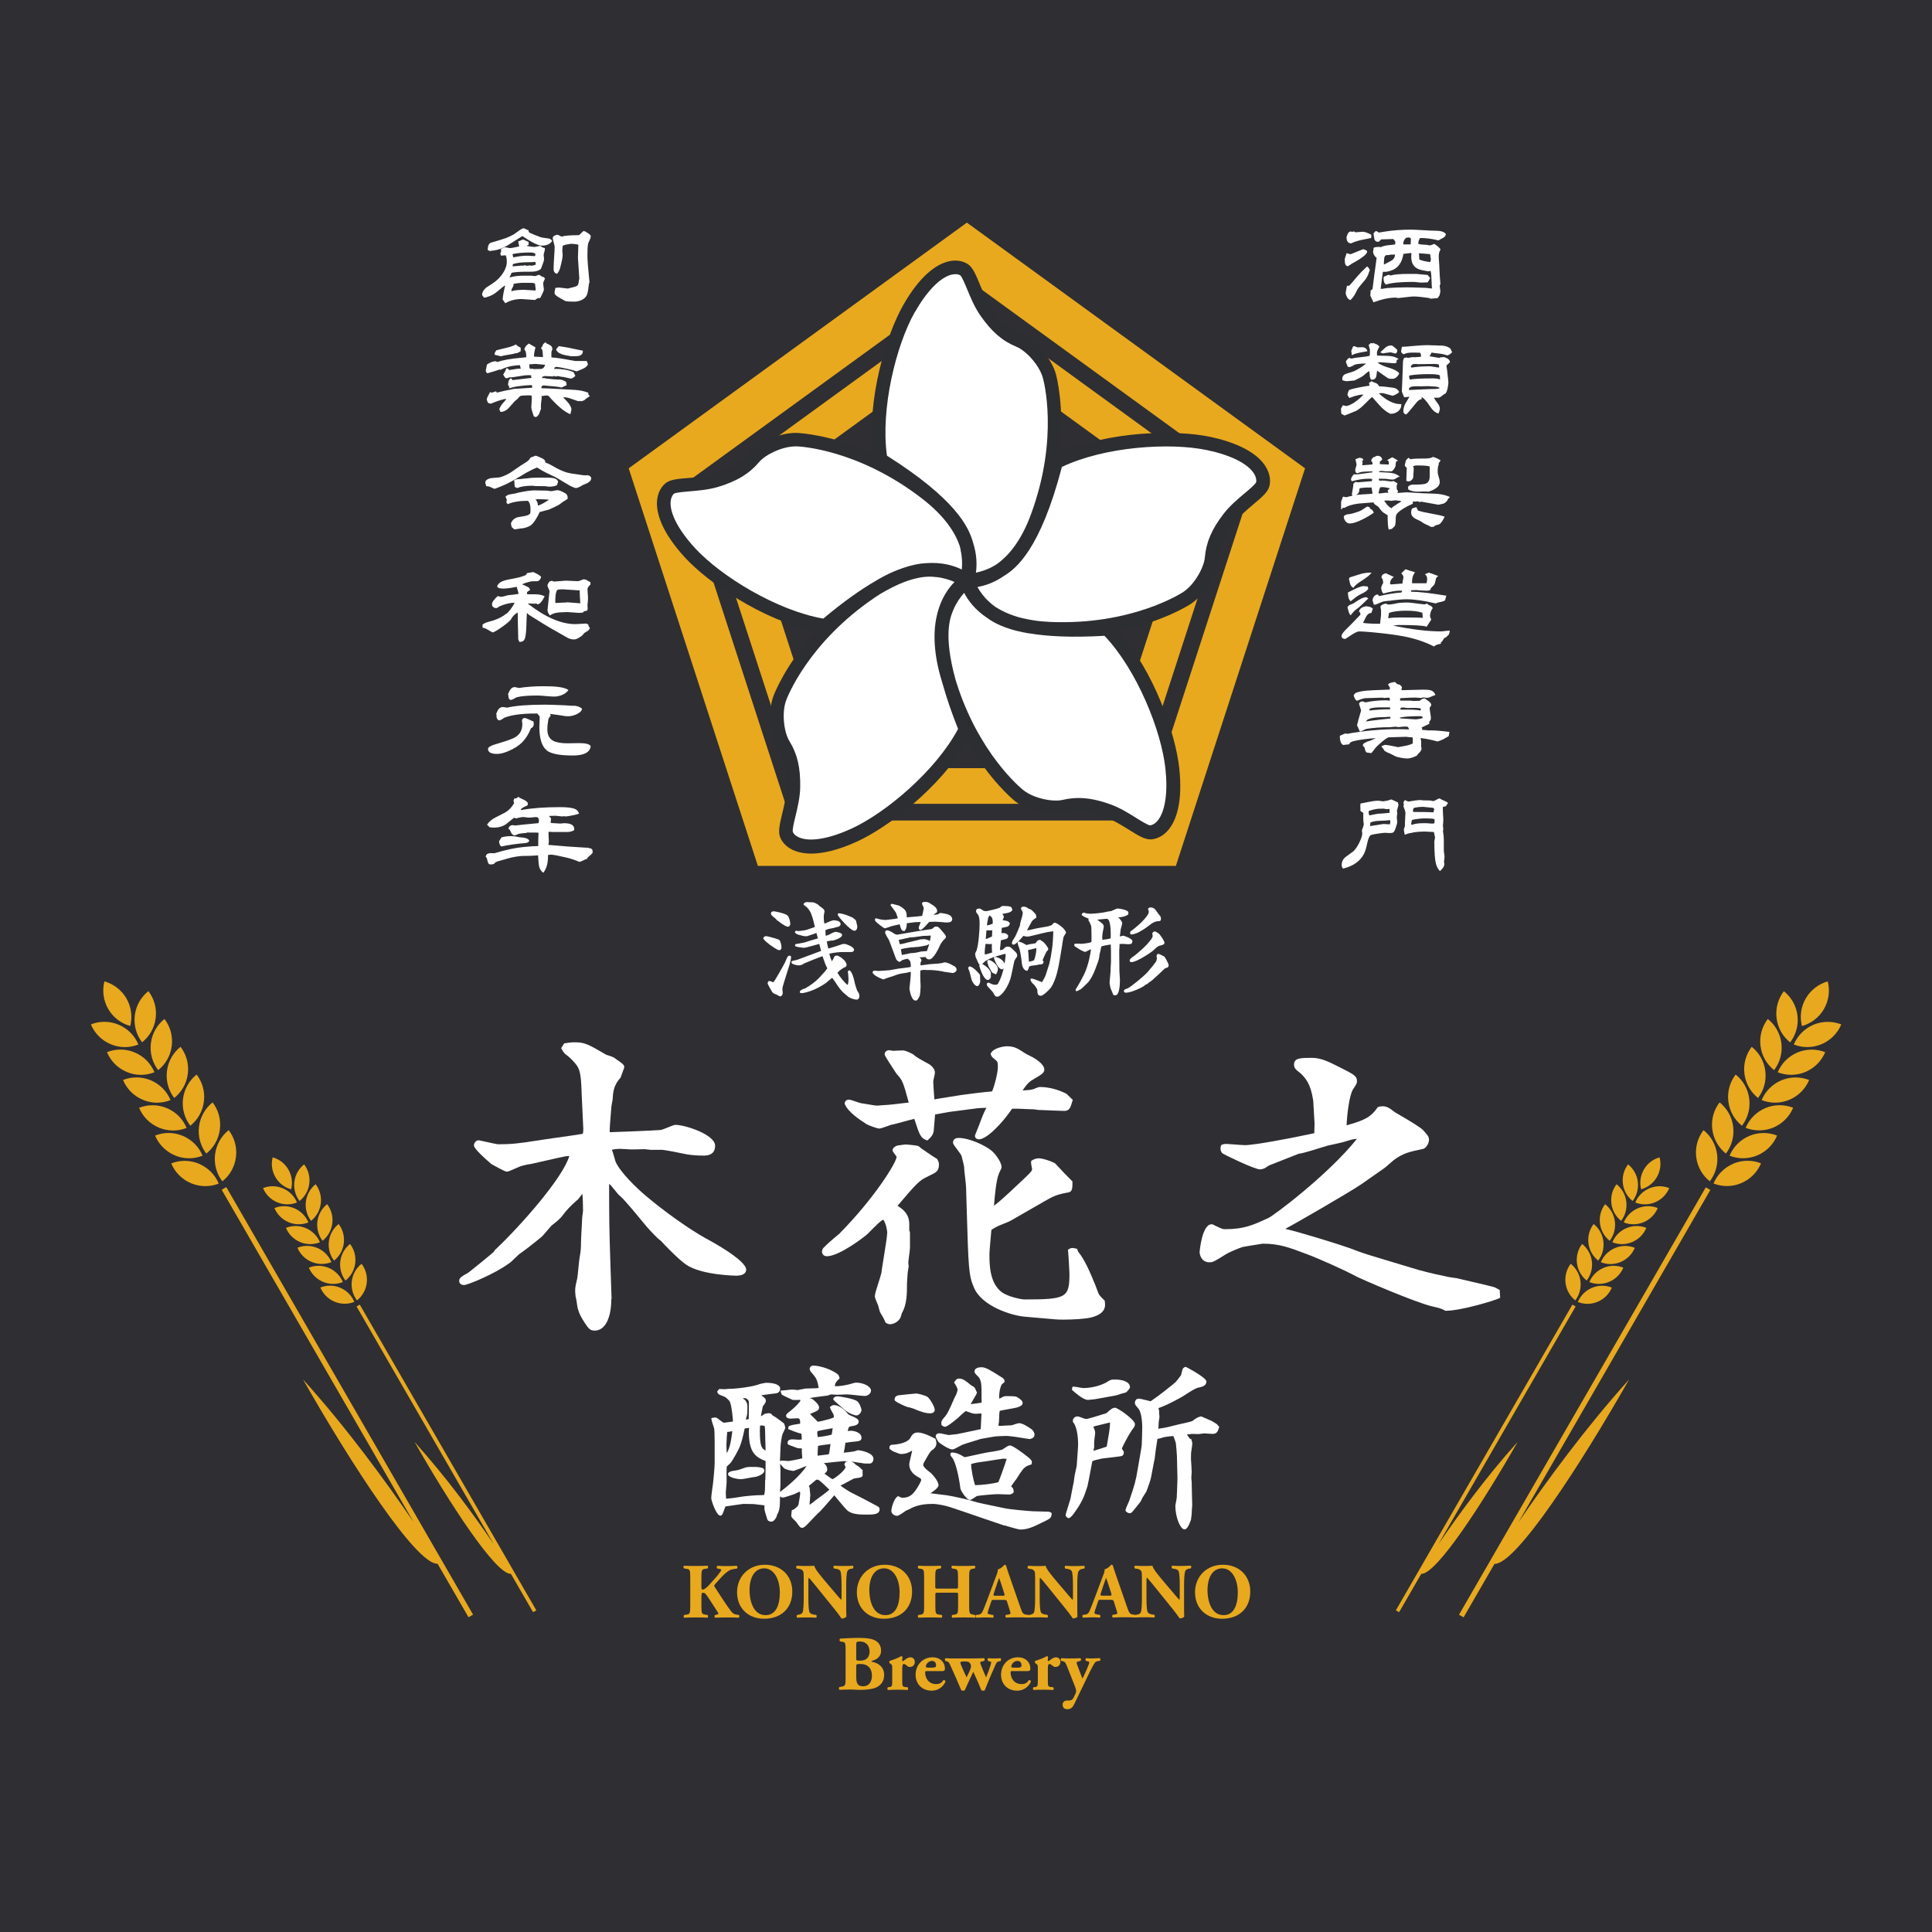 <?xml version="1.0" encoding="UTF-8"?>
<svg id="_レイヤー_2" data-name="レイヤー 2" xmlns="http://www.w3.org/2000/svg" width="220" height="220" viewBox="0 0 220 220">
  <defs>
    <style>
      .cls-1 {
        fill: #fff;
      }

      .cls-2 {
        fill: #2f2e33;
      }

      .cls-3 {
        fill: #e8a91e;
      }

      .cls-4 {
        fill: #2d2e31;
      }
    </style>
  </defs>
  <g id="_レイヤー_1-2" data-name="レイヤー 1">
    <g>
      <rect class="cls-2" y="0" width="220" height="220"/>
      <g>
        <path class="cls-1" d="M153.43,30.32h.04s.03-.01,.03-.01c.33-.23,.58-.38,.76-.47,.84-.47,1.31-.84,1.42-1.14v-.03s0-.03,0-.03c-.03-.08-.1-.14-.2-.18-.02-.01-.08-.03-.23-.08h-.03s-1.43,.57-1.43,.57l-.45-.12-.21,.65v.02s.02,.43,.02,.43c.03,.25,.17,.35,.29,.38Z"/>
        <path class="cls-1" d="M155.96,30.81l.03-.04-.02-.04c-.07-.17-.15-.28-.24-.35l-.06-.04-.05,.05c-.44,.4-.79,.76-1.06,1.08-.5,.61-.81,.96-.94,1.07h-.24l-.13,.69c-.03,.15,0,.33,.1,.53,.1,.21,.22,.34,.37,.39l.05,.02,.04-.03c.15-.14,.29-.32,.43-.54,.06-.1,.16-.29,.31-.59,.08-.16,.24-.38,.47-.64,.27-.3,.45-.52,.53-.64,.13-.2,.21-.36,.25-.47,.1-.32,.15-.42,.17-.45Z"/>
        <path class="cls-1" d="M153.85,27.7h.04c.28-.14,.64-.26,1.06-.36,.35-.07,.7-.14,1.04-.21l.16-.03v-.37l-.04-.02c-.39-.21-.7-.32-.94-.32h0l-.81,.06s-.08-.01-.15-.08l-.04-.03-.19,.07c-.06-.03-.11-.05-.16-.05-.14,0-.26,.09-.36,.27l-.13,.35v.03c0,.58,.29,.7,.53,.7Z"/>
        <path class="cls-1" d="M157.78,32.4h.05c.62-.2,1.64-.3,3.04-.3,.12,0,.29,.01,.51,.04,.24,.03,.41,.04,.53,.04h0l.67-.03,.28-.48-.29-.36-1.31-.12v.04s0-.04,0-.04c-.02,0-.13,0-.81,0-1.01,0-1.7,.06-2.12,.18l-.19-.09-.57,.23v.05c-.02,.06-.02,.12-.02,.19,0,.28,.07,.48,.22,.61l.03,.03Z"/>
        <path class="cls-1" d="M156.08,33.13l-.04,.53,.36,.77,.07-.03c.91-.34,1.74-.51,2.47-.51,.02,0,.05,0,.12,.02,.07,.02,.12,.03,.16,.03h0l1.53-.17c.3-.03,.88,.01,1.71,.13,.21,.03,.34,.05,.42,.06l-.07,.06,.22-.02s.03,0,.05,0l.59-.05h.04s.22-.34,.22-.34l.09-.42-.08-.65,.08-.21v-.02c-.06-.63-.1-1.33-.13-2.14-.03-.41-.04-.65-.05-.74-.03-.44,.03-.77,.17-.97l.03-.05-.03-.05c-.12-.18-.33-.36-.66-.57l-.04-.02-.04,.02c-.28,.13-.42,.15-.48,.15,0,0-.06,0-.31-.06-.48-.02-.8-.05-.96-.09,0-.05-.01-.11-.01-.16,0-.16,.07-.33,.21-.53,.69,0,1.38,.1,2.07,.27h.05s.03-.03,.03-.03c0,0,.06-.06,.36-.2,.23-.1,.37-.25,.41-.45v-.04s-.02-.03-.02-.03c-.2-.24-.59-.35-1.22-.35-.3,0-.76-.02-1.37-.06-.65-.04-1.08-.06-1.38-.06-1.01,0-2,.07-2.95,.22-.38,.06-.57,.09-.66,.11-.04,0-.08-.02-.14-.07-.11-.07-.16-.09-.2-.1h-.05s-.24,.26-.24,.26v.04c.03,.22,.05,.38,.07,.51,.06,.34,.25,.41,.4,.41,.04,0,.08,0,.12-.01h.02s.26-.26,.26-.26l1.38-.04s.06,.08,.13,.16c.09,.1,.1,.16,.1,.18,0,.12-.02,.21-.05,.28-.27,.03-.53,.06-.81,.09-.34,.04-.6,.12-.8,.21l-.18-.03c-.28,0-.47,.03-.59,.09l-.04,.02-.06,.39c-.02,.13,.02,.28,.12,.45,.09,.14,.18,.24,.28,.3-.22,1.55-.37,2.75-.47,3.56l-.28,.21Zm5.55-4.29l1.22,.1,.09,.62-.07,.28c-.51-.05-.93-.15-1.25-.29l-.04-.69,.04-.02Zm-1.84-1.04c0-.31,.11-.54,.33-.73,.14-.02,.22-.03,.25-.03,.21,0,.27,.09,.3,.16-.01,.05-.02,.14-.02,.33,0,.14-.01,.24-.03,.3h-.83v-.03Zm-2.19,1.93c0-.45,.1-.68,.31-.68s.36-.02,.48-.06h.4s.02-.02,.02-.02c.02,0,.03,0,.04,.01,0,.32-.15,.55-.44,.72-.34,.18-.62,.32-.82,.43v-.02s0-.38,0-.38Zm-.16,1.29l.13-.09,.13,.03c.2,0,.45-.06,.79-.18,.71-.26,1.16-.88,1.32-1.87l.82-.1s.06,0,.1,.05c-.02,.15-.03,.29-.03,.41,0,.83,.41,1.33,1.21,1.49l.74,.14,.22-.05,.05,.02c.05,.23,.08,.56,.09,.99,.01,.43,.03,.76,.05,.98h-.08c-.05,.01-.14,0-.27-.02-.11-.02-.26-.04-.32-.04-1.05-.04-1.78-.06-2.15-.06-.74,0-1.51,.03-2.27,.08-.06,0-.17,.03-.32,.05-.14,.03-.26,.04-.33,.04h-.1s.24-1.88,.24-1.88Z"/>
        <path class="cls-1" d="M155.02,39.54h0l-.42,.02s-.04,0-.17-.06c-.17-.07-.22-.08-.25-.08-.05,0-.09,.02-.12,.07l-.19,.45,.07,.52,.11-.06c.18-.1,.44-.18,.75-.24,.27-.05,.54-.1,.81-.15l.1-.02-.03-.09c-.09-.24-.31-.37-.65-.37Z"/>
        <path class="cls-1" d="M152.71,46.82c0,.14,.01,.25,.07,.32l.33,.18,.04-.02c.55-.22,.96-.39,1.25-.5,.3-.16,.64-.42,1-.79,.41-.41,.69-.68,.84-.81l.91,1.02c.39,.42,.78,.72,1.18,.9h.03c.31,0,.59-.09,.84-.28,.25-.2,.37-.44,.37-.74v-.08h-.08c-.78,0-1.61-.41-2.48-1.23,.04,0,.09-.02,.16-.02,.17,0,.27,0,.33,0l1.06,.29h.03s.03,0,.03,0c.34-.13,.56-.26,.67-.39l.04-.04-.03-.05c-.11-.19-.28-.33-.53-.41-.69-.1-1.27-.17-1.73-.18-.09-.2-.22-.32-.4-.38-.33-.11-.39-.16-.4-.17l-.05-.04-.29,.2v.04s0,.09,.03,.16c.02,.07,.02,.1,.02,.12h0c-.21,.02-.59,.08-1.2,.2-.98,.2-1.11,.27-1.16,.33v.02c-.09,.2-.14,.36-.15,.47v.03s.21,.35,.21,.35l.06-.02c.64-.25,1.14-.37,1.49-.37,.02,0,.05,0,.07,0-.68,.71-1.33,1.16-1.93,1.31l-.43-.09-.23,.42,.02,.04s.03,.06,.01,.21Z"/>
        <path class="cls-1" d="M158.49,39.34h-.09c-.24,0-.46,.08-.66,.25-.22,.2-.38,.35-.48,.45l-.09,.08,.26,.12h.03c.37-.06,.68-.1,.89-.12l.45,.11s.06,.03,.09,.03h.02l.06-.03c.1-.08,.14-.2,.14-.35v-.04l-.03-.03c-.24-.22-.43-.38-.57-.47h-.02Z"/>
        <path class="cls-1" d="M152.87,43.31h.05c.18,.07,.32,.1,.44,.1,.08,0,.36-.03,.84-.08h.03c.37-.19,.63-.32,.77-.39,.12-.06,.28-.18,.49-.37,.16-.15,.3-.25,.42-.31,.02,.06,.04,.18,.06,.41,.02,.32,.07,.49,.18,.56h.02s.06,.01,.06,.01c.21,0,.46-.09,.51-.5,.01-.11,.05-.38,.07-.53l1.2,.83c.09,.07,.26,.1,.52,.1,.32,0,.58-.19,.78-.57l.02-.05-.03-.04c-.17-.23-.55-.43-1.16-.61-.57-.17-1-.36-1.28-.59,.22-.02,.32-.02,.38-.03l1.54,.12,.25-.07v-.06c0-.17,.03-.27,.08-.29l.17-.06-.15-.09c-.29-.18-.69-.27-1.19-.28-.71-.02-1.01-.02-1.13-.03,0-.04,0-.08-.01-.13,0-.08-.01-.14-.01-.19,0-.09,.04-.23,.12-.39,.14-.25,.14-.26,.14-.28v-.08l-.25-.19-.02-.03h-.04s-.06,0-.29-.12l-.07-.04-.05,.08c-.06-.04-.13-.05-.21-.05h-.03l-.24,.22,.14,.5v.6l-.04,.13c-.21,.06-.54,.11-.98,.15-.46,.04-.82,.1-1.06,.17l-.31-.09-.03,.03c-.27,.25-.31,.35-.31,.42,0,.04,.02,.11,.2,.53v.03s.05,.01,.05,.01c.05,.02,.09,.03,.13,.03,.1,0,.23-.05,.39-.14,.18-.11,.26-.14,.28-.15,.35-.08,.71-.11,1.06-.11,.01,0,.06,0,.17,.02-.38,.31-.83,.59-1.33,.84-.24,.09-.42,.15-.54,.18-.27,.08-.45,.14-.54,.19-.18,.11-.28,.27-.28,.49,0,.04,0,.09,.01,.13v.05Z"/>
        <path class="cls-1" d="M163.29,39.33c-.34-.02-.59-.03-.75-.03-.35,0-.83,.03-1.42,.08-.76,.07-1.22,.11-1.41,.11h-.07s-.09,.47-.09,.47c-.01,.08,.02,.16,.08,.24,.07,.08,.15,.12,.24,.12h.04c.18-.12,.51-.17,.97-.17,.17,0,.46,0,.85,.02,.05,.14,.08,.26,.09,.35l-.04,.11-.7,.05c-.07,0-.12-.01-.16-.02h-.01s-.01,0-.01,0c-.25,.04-.44,.07-.57,.09l-.18-.05-.28,.08-.07,.2c-.04,.06-.05,.28-.07,1.11-.05,1.47-.09,2.24-.1,2.47v.02s.26,.66,.26,.66l.6-.06h.01c-.19,.32-.33,.56-.44,.73-.18,.31-.26,.62-.26,.9,0,.2,.1,.33,.29,.38h.04s.03-.02,.03-.02c.16-.15,.4-.42,.72-.83,.38-.48,.55-.66,.64-.73,.11-.08,.21-.13,.29-.14h.05s.02-.05,.02-.05c.01-.03,.02-.06,.02-.1,0-.03,0-.07-.01-.12,0,0,0,0,0,0,.27,.17,.57,.5,.89,.99,.33,.51,.64,.79,.96,.87l.07,.02,.03-.07c.08-.21,.12-.38,.12-.5,0-.19-.12-.43-.35-.72-.17-.22-.28-.39-.32-.51,.04,0,.09,0,.23,.01,.1,0,.19,0,.23,0,.15,0,.31-.09,.48-.24,.19-.16,.29-.21,.33-.22h.03s.02-.03,.02-.03c.11-.14,.19-.36,.25-.67,.06-.3,.08-.55,.06-.74-.12-1.14-.17-1.57-.21-1.73h0s0,0,0,0h0s.01-.06,.15-.18c.17-.14,.21-.19,.23-.23l.02-.03v-.03c-.04-.14-.12-.26-.25-.34-.01-.01-.02-.02-.38-.18h-.19c-.18,0-.31,.02-.38,.09l-1.12-.19s.04-.07,.07-.13c.07-.09,.1-.17,.11-.25,.03-.02,.06-.03,.11-.03,.06,.01,.16,.02,.34,.05,.23,.02,.45,.05,.68,.08,.25,.04,.46,.09,.64,.17h.03c.16,0,.34-.1,.55-.31l.04-.04-.2-.41-.02-.03c-.28-.21-.64-.32-1.08-.32-.16,0-.39,0-.74-.03Zm.64,4.88c-.14,.05-.29,.08-.44,.08-.38,0-.87,.02-1.5,.05-.77,.04-1.26,.06-1.49,.07l-.06-.02s0-.05,0-.08c0-.22,.28-.33,.84-.33h.3s.09,0,.15,.01h.08c.08,0,.22,0,.4-.01,.18,0,.3-.01,.39-.01,.07,0,.17,0,.31,.02,.15,.01,.25,.02,.32,.02,.31,0,.55,.05,.7,.16v.06Zm.02-1.47l.04,.43-.04,.03c-.21-.08-.47-.11-.77-.11-1.4,0-2.26,.05-2.64,.14-.07-.2-.08-.29-.08-.33,0-.09,.02-.14,.06-.15,.62-.1,1.36-.15,2.21-.15,.77,0,1.09,.07,1.22,.14Zm-.48-1.29c.2,0,.31,.03,.37,.07l.04,.23-.03,.11-.97-.15h-.01c-.88,0-1.59,.05-2.12,.15-.09-.07-.1-.1-.1-.1,0-.08,.08-.18,.22-.29l.37-.03s.03,0,.08,.01c.05,.01,.09,.02,.13,.02,1-.02,1.72-.03,2.02-.03Z"/>
        <path class="cls-1" d="M164.98,56.54c-.43-.18-.95-.29-1.55-.32-.7-.03-1.21-.05-1.56-.06-.91-.05-1.47-.09-1.67-.1l-1,.07h-.07s.07-.25,.07-.25l-.05-.03s-.09-.07-.1-.2c0-.14-.01-.24-.02-.29l.1-.32-.42-.26-.28,.04c-.11,0-.26-.02-.47-.05-.21-.03-.38-.05-.49-.05-.13,0-.27,0-.4,.02l-.06-.15s0-.03,0-.06c0,0,.01-.01,.02-.02,.29,0,.54,0,.7,.01,.08,0,.22,.02,.41,.05,.2,.03,.35,.04,.45,.04s.23-.04,.36-.13c.2-.13,.27-.16,.29-.16l.15-.05-.12-.09c-.27-.21-.66-.33-1.13-.36-.47-.03-.84-.05-1.1-.06v-.08c.06-.03,.14-.05,.26-.05,.06,0,.17,0,.31,.02,.14,.02,.25,.02,.33,.02h.56l.02-.02c.27-.25,.41-.5,.41-.75,0-.22,.04-.36,.1-.38l.18-.05-.15-.1c-.19-.13-.35-.22-.49-.28l-.04-.02-.57,.33,.11,.08c.05,.04,.08,.13,.08,.28,0,.03,0,.07-.02,.14-.48-.03-.81-.04-1.01-.05v-.26l.27-.25v-.05c-.05-.18-.18-.39-.57-.39-.06,0-.13,.03-.22,.09-.09,.06-.12,.06-.13,.06h-.05c-.18,.13-.27,.26-.27,.42v.04l.03,.03c.08,.06,.11,.15,.12,.27l-.03,.08c-.63,.05-1,.08-1.13,.09-.01-.02-.02-.03-.02-.05,0-.02,0-.05,.02-.12,.01-.07,.02-.12,.02-.15v-.03l-.02-.02s-.03-.06-.03-.08c0,0,0-.05,.09-.12l.05-.04-.03-.06c-.04-.08-.11-.13-.21-.15-.16-.04-.2-.04-.21-.04l-.46,.17,.02,.07c.07,.3,.1,.48,.11,.51,0,.05-.01,.14-.07,.32-.05,.16-.08,.28-.08,.36s.02,.15,.06,.23v.02s.18,.1,.18,.1l.04-.02c.22-.1,.48-.16,.79-.18,.36-.02,.64-.02,.83-.02l.08,.02s-.01,.06-.02,.08l-1.06,.15c-.52,.08-.86,.11-1.01,.08h-.05s-.03,.03-.03,.03c-.19,.23-.29,.41-.29,.56,0,.05,.02,.1,.06,.15l.03,.04h.05c.68-.19,1.31-.28,1.86-.28,.08,0,.22,0,.41,.03h0c0,.09-.02,.18-.05,.25l-1.55,.13-.32-.04-.25,.24,.02,.05s0,.02,0,.1c0,.07-.06,.4-.16,.99v.02s.06,.17,.06,.17c-.22,.04-.45,.1-.7,.17l-.38-.07-.02,.07c-.07,.18-.13,.35-.19,.51v.9s.22-.21,.22-.21h.2c.34-.23,.87-.39,1.58-.48,.11-.01,.61-.05,1.64-.13l.06,.02c.03,.09,.1,.18,.22,.26,.06,.05,.16,.11,.29,.19,.01,.01,.07,.07,.28,.35,.13,.17,.24,.28,.33,.34,.16,.11,.33,.21,.48,.29,0,.76,.03,1.27,.1,1.56l.02,.08,.33-.07h.02c.16-.16,.27-.26,.35-.33l.02-.02,.07-.44c0-.5,.03-.69,.05-.76,.07-.21,.33-.46,.79-.74,.36-.23,.72-.41,1.07-.56l.05-.02v-.24s.02-.02,.04-.03c.02,0,.04,.01,.07,.02h.03c.15,.02,.28,.01,.39-.03l.26,.09,.16-.05c.88,.16,1.52,.27,1.94,.35h.02s.02,0,.02,0c.19-.04,.44-.1,.51-.11h.02c.17-.07,.32-.19,.45-.35l.02-.02v-.03s.02-.11,.2-.27l.1-.09-.12-.05Zm-9.94-.23c-.2,0-.41,.03-.64,.06,.04-.02,.08-.04,.12-.07,.13-.08,.21-.2,.25-.34v-.02s.02-.18,.04-.32c.05-.03,.29-.11,1.29-.11h.05s.04,.03,.04,.03l.1,.68c-.46,.04-.88,.07-1.24,.08Zm2.5-.17c-.24,.03-.43,.05-.55,.05v-.05s.01-.13,.07-.36c.05-.18,.08-.25,.09-.28,.09-.02,.18-.03,.27-.03,.2,0,.47,.04,.83,.13v.04s-.24,.2-.24,.2l.08,.27c-.16-.01-.34,0-.55,.02Zm1.47,1.32c-.25,.14-.44,.28-.56,.41-.16-.07-.32-.2-.48-.38-.02-.02-.14-.18-.35-.46,.07-.03,.17-.04,.28-.04,.2,0,.37,.01,.5,.04h.01s.5-.06,.5-.06l.61,.08,.04,.05c-.09,.06-.25,.17-.56,.35Z"/>
        <path class="cls-1" d="M156.26,58.07c-.23-.12-.29-.21-.3-.26v-.06s-.28-.07-.28-.07l-.03,.02s-.07,.04-.44,.29c-.17,.12-.32,.2-.45,.24-.49,.17-.82,.27-1.02,.3-.16,.02-.28,.04-.37,.05-.18,.05-.29,.12-.35,.23v.04c0,.17,.06,.33,.19,.5,.14,.17,.3,.26,.48,.26,.35,0,.83-.15,1.43-.45,.49-.24,.91-.49,1.26-.74l.06-.04-.16-.29h-.02Z"/>
        <path class="cls-1" d="M163.98,52.39c-.2-.14-.45-.26-.77-.35h-.03s-.03,0-.03,0c-.2,.12-.46,.17-.78,.17-.87,0-1.45,.02-1.77,.08l-.22-.17-.28,.29-.11,.44c-.03,.1-.02,.19,.03,.26,.04,.06,.09,.1,.17,.13l-.05,1.51,.05,.02c.19,.09,.41,.04,.57-.12,.11-.11,.17-.23,.17-.35l.06-.99-.08-.15,.05-.09c.06-.03,.19-.07,.46-.07,1,0,1.29,.08,1.38,.12,0,.03,0,.06,0,.08v1.07c0,.47-.19,.75-.58,.84-.19,.04-.49,.07-.88,.07-.32,0-.49,.01-.54,.01-.26,.04-.42,.13-.47,.29v.02s.04,.24,.04,.24l.03,.02c.27,.15,.64,.23,1.11,.23,.17,0,.32-.01,.46-.02h.1c.24-.02,.42-.01,.52,.02h.02s.02,0,.02,0c.32-.08,.6-.2,.83-.36,.33-.21,.49-.46,.49-.73,0-.14-.04-.33-.12-.6-.08-.24-.12-.42-.12-.54,0-.43,.04-.72,.12-.86v-.03s-.01-.12-.01-.12l.23-.32-.07-.05Z"/>
        <path class="cls-1" d="M161.64,59.28c.24,.15,.41,.26,.54,.34,.24,.12,.42,.2,.55,.25l.17,.12h.38l.02-.04c.04-.07,.13-.12,.26-.15,.29-.07,.37-.11,.4-.14,.09-.08,.19-.19,.29-.35,.05-.08,.12-.2,.21-.39l.04-.09-.09-.03c-.31-.1-.81-.21-1.5-.33-.63-.11-1.11-.22-1.45-.34l-.16-.36h-.06c-.25,.04-.39,.1-.46,.18-.06,.08-.09,.22-.09,.46,0,.21,.12,.41,.36,.58,.08,.06,.28,.16,.59,.3Z"/>
        <path class="cls-1" d="M164.25,72.99c.08-.11,.14-.21,.17-.28,.1-.08,.19-.14,.25-.16h.02c.14-.14,.23-.23,.29-.3l.02-.03c.03-.1,.05-.19,.06-.25,0,0,.02,0,.03,0l-.03-.17-.93,.1c-1.53,0-3.37-.22-5.49-.66,.3-.04,.48-.07,.54-.07,1.83,0,2.91,.06,3.21,.18l.06,.02,.04-.06c.2-.32,.35-.55,.46-.71l.03-.04-.02-.05c-.1-.2-.12-.3-.12-.35,0-.3,.09-.6,.28-.87l.03-.04-.02-.04c-.05-.12-.17-.22-.34-.28-.18-.07-.21-.12-.22-.13l-.04-.09-.08,.04c-.11,.06-.23,.08-.38,.06-1.01-.13-1.6-.2-1.82-.2-.26,0-.52,.01-.79,.03-.13,0-.37,.05-.69,.12-.27,.05-.49,.08-.65,.08-.08,0-.17-.03-.27-.09l-.03-.02h-.03c-.34,.08-.53,.18-.59,.32v.04c0,.06,0,.13,.03,.22,.03,.1,.03,.15,.03,.17v.56s-.11,.99-.11,.99c-.92,0-1.57-.04-1.94-.1,.15-.3,.25-.52,.32-.66,.16-.3,.34-.45,.57-.47h.05s.02-.05,.02-.05c.06-.16,.11-.28,.14-.37l.02-.04-.03-.04c-.06-.08-.17-.15-.34-.2l-.38-.07h-.02c-.25,.08-.31,.09-.32,.09h-.03c-.28,.14-.43,.3-.45,.49v.07s.06,.02,.06,.02c.07,.02,.09,.14,.09,.24,0,.02,0,.04,0,.06l-1.12,1.16c-.19,.18-.37,.37-.56,.55-.41,.44-.47,.6-.47,.69,0,.13,.05,.35,.4,.35h.04c.36-.24,.62-.4,.8-.52,.35-.22,.61-.33,.76-.33,.27,0,.78,.03,1.55,.1,1.46,.14,2.66,.29,3.57,.47,1.27,.25,2.4,.63,3.36,1.12l.05,.03,.04-.04c.12-.11,.34-.2,.67-.26l.09-.02-.02-.09s0-.03,0-.05c.09-.09,.14-.13,.17-.15l.03-.02Zm-6.17-2.68l.1-.53c.5-.16,1.15-.24,1.95-.24s1.38,.08,1.83,.23l.06,.58c-.31-.02-1.17-.04-2.56-.04-.59,0-1.04,.03-1.37,.09v-.09Z"/>
        <path class="cls-1" d="M157.08,67.86h-.04c-.08-.07-.11-.11-.12-.12l-.03-.05h-.05c-.32,.07-.5,.29-.55,.67v.02s.16,.48,.16,.48h.06c.06,0,.19-.02,.55-.19,.26-.11,.43-.18,.51-.19,.26-.03,.46-.05,.59-.07h.09c.87-.12,1.5-.17,1.87-.17,.93,0,2.05,.16,3.34,.47h.03s.03-.01,.03-.01c.05-.03,.18-.09,.47-.14,.26-.05,.43-.11,.53-.18l.03-.02,.15-.54h-.09c-1.77-.29-3.09-.44-3.92-.44-.03-.03-.03-.06-.03-.07,0,0,0-.02,.02-.07,.03-.02,.16-.05,.56-.05,.05,0,.13,0,.24,.02,.1,.01,.19,.02,.25,.02h0l.84,.04,.31-.08v-.06s.04-.13,.15-.25c.08-.08,.15-.15,.23-.23,.09-.09,.16-.27,.21-.56,.05-.27,.12-.37,.18-.4l.14-.09-.16-.06c-.38-.15-.69-.26-.91-.33h-.03s-.43,.18-.43,.18l.09,.09c.11,.11,.16,.24,.16,.41,0,.3-.04,.45-.09,.53h-1.57l-.06-.03v-.13c0-.39,.09-.73,.28-1.01l.06-.09-.11-.03c-.44-.13-.73-.22-.92-.29l-.05-.02-.49,.47,.06,.06c.13,.13,.19,.26,.19,.4v.04c-.06,.24-.1,.46-.11,.66l-1.3,.1-.11-.05s0-.05,0-.08c0-.26,.11-.47,.32-.64l.11-.08-.91-.42h-.03c-.1,.04-.19,.08-.29,.12-.08,.04-.14,.14-.18,.31v.04s.01,.03,.01,.03c.05,.08,.1,.15,.13,.2,.03,.17,.05,.29,.06,.38,0,.02-.04,.08-.13,.25-.07,.13-.1,.24-.1,.34,0,.2,.06,.39,.19,.58l.03,.05h.06c.79-.22,1.41-.32,1.84-.32,.08,0,.16,0,.24,0l.02,.06-.08,.15c-.8,.06-1.65,.2-2.52,.41Z"/>
        <path class="cls-1" d="M155.75,66.79l-.46-.05c-.3,0-.88,.23-1.76,.71l-.05,.03,.06,.49c.02,.17,.09,.31,.21,.44l.05,.06,.06-.05c.38-.32,.7-.55,.92-.67,.23-.12,.4-.21,.52-.27,.22-.11,.39-.25,.49-.4l.02-.03-.06-.25Z"/>
        <path class="cls-1" d="M156.06,65.35l.12-.14h-.18c-.38,0-.77,.06-1.16,.18l-1.11,.35h-.04s-.08,.19-.08,.19v.03c.05,.16,.09,.32,.12,.49,.06,.21,.17,.36,.32,.45l.07,.04,.04-.07c.15-.22,.46-.47,.91-.75,.5-.32,.82-.57,.99-.76Z"/>
        <path class="cls-1" d="M155.52,68.01c-.28,0-.73,.23-1.38,.69-.02,.01-.08,.05-.34,.14-.17,.06-.29,.16-.35,.3l-.02,.04,.02,.04s.05,.11,.1,.35c.04,.17,.1,.31,.18,.41l.07,.09,.07-.09c.13-.18,.27-.33,.4-.46,.07-.05,.24-.18,.52-.4,.15-.14,.26-.24,.32-.3,.28-.26,.49-.46,.63-.6l.07-.07-.08-.06c-.07-.06-.15-.09-.22-.09Z"/>
        <path class="cls-1" d="M153.02,84.82h.02s.58-.06,.58-.06l.02-.04c.06-.11,.15-.2,.26-.25,.22-.09,.71-.19,1.46-.29,.54-.07,.98-.12,1.31-.13-.12,.06-.22,.1-.31,.15-.27,.13-.5,.21-.68,.25h-.03s-.02,.03-.02,.03c0,0-.03,.03-.19,.1-.07,.03-.26,.12-.24,.28v.1l.05,.02c.08,.03,.14,.14,.17,.3,.05,.22,.12,.35,.2,.41h.02s.51,.07,.51,.07l.03-.03c.2-.23,.33-.41,.41-.52,.13-.17,.38-.4,.74-.71,.35-.3,.61-.48,.79-.54,.21,0,.54-.01,.99-.03,.42-.02,.77-.03,.99-.03,.03,0,.09,0,.17,.02,.08,.01,.15,.02,.2,.02,.22,0,.33,.02,.4,.04v.68c-.22,.11-.49,.2-.79,.26-.46,.08-.75,.14-.87,.16-.66-.14-1.14-.23-1.48-.26h-.02s-.42,.15-.42,.15l.07,.09c.13,.17,.23,.32,.3,.43l.03,.03c.24,.15,.44,.24,.58,.28,.27,.14,.46,.24,.59,.3,.13,.07,.35,.13,.68,.19,.29,.05,.52,.08,.7,.08,.27,0,.64-.1,1.08-.31l.04-.02v-.04s.05-.09,.25-.28c.17-.17,.26-.32,.26-.46,0-.04,0-.08-.02-.15-.01-.06-.02-.1-.02-.11v-.6s-.04-.19-.04-.19c-.01-.06-.02-.12-.02-.17h0c.76,.1,1.39,.24,1.89,.39h.02s.02,0,.02,0c.19-.05,.4-.13,.65-.25,.11-.06,.3-.17,.59-.34l.03-.02,.08-.49h-.09c-.89-.11-1.56-.16-2.05-.16-.12,0-.24,0-.37,0-.07-.02-.18-.04-.34-.04-.12,0-.22-.02-.29-.04l.05-.13-.08-.12c.23-.1,.52-.24,.84-.41l.05-.03-.03-.18s.03-.06,.09-.14c.08-.1,.11-.18,.11-.26,0-.15-.02-.35-.07-.62-.05-.26-.07-.46-.07-.6,0,0,0-.03,.07-.11,.07-.09,.11-.16,.11-.22,0-.14-.1-.28-.31-.43-.33-.23-.38-.28-.39-.28l-.03-.03h-.04c-.17,0-.35,.09-.55,.27l-.69,.02s-.1,0-.19-.02c-.09-.01-.16-.02-.21-.02-.69,0-1,0-1.13,0,0-.06-.01-.12-.01-.16s0-.1,.03-.12c.79-.05,1.37-.07,1.72-.07l.66,.05,.02-.02s.12-.04,.22-.04c.05,0,.12,0,.21,.02,.11,.01,.18,.02,.23,.02,.12,0,.28-.05,.47-.14,.22-.11,.32-.14,.37-.15l.1-.02-.04-.1c-.11-.25-.31-.41-.6-.47-.13-.03-.38-.05-.77-.05l-2.4,.06s-.05-.02-.08-.03c.04-.08,.07-.18,.07-.29,0-.05-.04-.12-.23-.29l-.02-.02h-.03c-.21-.03-.36-.11-.46-.26l-.03-.04h-.05c-.35,.04-.58,.11-.71,.22l-.03,.02v.11l.02,.02c.14,.19,.16,.24,.16,.24v.16s0,.06,0,.09l-1.97,.08c-.98,.04-1.62,.15-1.96,.33l-.18,.23v.04c.09,.32,.2,.51,.33,.57l.03,.02h.03c.6-.25,.85-.29,.94-.29,.18,0,.49-.01,.95-.03,.42-.02,.74-.03,.94-.03,.03,0,.07,0,.13,.02,.07,.01,.12,.02,.15,.02,0,0,0,0,0,0l.29-.03c.14-.02,.25,0,.32,.05v.04c0,.1,0,.19-.01,.25l-.36-.05c-.85,0-1.66,.08-2.4,.24l-.32-.11h-.03c-.18,0-.31,.08-.38,.25v.03s.23,.75,.23,.75c-.23,.77-.37,1.3-.46,1.66v.03s.32,.71,.32,.71h.06c.09-.03,.23-.08,.39-.17,.15-.08,.27-.13,.35-.14,.77-.12,1.62-.18,2.53-.18,.08,0,.2,0,.35-.03,.15-.02,.26-.03,.33-.03,.05,0,.11,0,.2,.02,.1,.02,.17,.02,.23,.02h0l.53-.05c.23-.02,.4,0,.51,.03,.01,.04,.04,.1,.08,.18,.03,.05,.04,.08,.05,.11-.45-.02-.89-.03-1.28-.03-1.92,0-3.86,.18-5.77,.53l-.24-.04-.6,.26v.05c0,.58,.13,.91,.41,1.01Zm2.96-4.12c.23-.09,.59-.14,1.07-.15h1.16s.06,0,.07,0h.01v.13s0,.06,0,.09c-.88,0-1.67,.05-2.35,.14,0-.02,0-.03,0-.05,0-.08,.02-.13,.05-.17Zm1,1.27c-.6,.06-1.08,.12-1.43,.19h-.01s.1-.13,.1-.13c.13-.16,.56-.35,1.88-.37,.08,0,.2,0,.37-.02,.17-.01,.29-.02,.37-.02,0,0,.04,0,.07,.04v.15c-.27,.04-.72,.09-1.36,.15Zm2.51-1.37l.28-.04c.05,0,.13,0,.23,.03,.11,.02,.2,.03,.27,.03,.09,0,.26,0,.51-.01,.25,0,.42,0,.51,0,.22,.02,.39,.04,.48,.05,0,0,.02,.02,.02,.12l-.05,.13c-.28-.06-.65-.1-1.11-.1h-1.14l-.03-.09,.04-.12Zm-.07,1.2s0-.03,0-.04c0-.04,0-.05,.02-.06,.52-.1,1.25-.15,2.18-.15,.09,0,.2,0,.31,.03l.03,.02c.02,.08,.04,.13,.04,.17-.36,.1-.65,.15-.87,.14l-1.71-.11Z"/>
        <path class="cls-1" d="M164.61,91.85l.28-.42-.06-.05c-.09-.07-.24-.14-.45-.23-.19-.08-.33-.15-.41-.21l-.03-.02h-.03c-.08,.01-.21,.07-.38,.17-.19,.11-.28,.13-.33,.13-.04,0-.1-.01-.17-.03-.08-.02-.15-.04-.2-.04h0c-.14,0-.35-.01-.66-.01-.06,0-.14,0-.25-.02-.11-.01-.2-.02-.26-.02-.17,0-.59,.06-1.3,.18l-.38-.18-.17,.25,.05,.3-.05,.16,.15,.41c.07,.21,.08,.3,.08,.33l-.06,1.22v.31s-.03,.09-.06,.17c-.04,.11-.06,.18-.06,.24,0,.05,.03,.2,.08,.47l.02,.1,.09-.04c.58-.22,1.3-.33,2.16-.33,.12,0,.43,.02,1.07,.05,.06,.28,.11,.49,.13,.65l-.08,.43c0,1.22,.06,2.04,.18,2.52,.08,.32,.21,.58,.4,.79l.06,.06,.06-.06c.3-.27,.44-.51,.44-.73,0-.03,0-.08-.02-.14-.02-.06-.02-.09-.02-.09,0-.07,.01-.17,.03-.29,.02-.14,.03-.24,.03-.32,0-.08-.01-.19-.04-.35-.02-.14-.04-.25-.04-.32v-1.14c0-.44-.04-.81-.1-1.14l.04-.16c0-.05,0-.13-.02-.22-.01-.09-.02-.15-.02-.2,0-.06,0-.15,.02-.27,.01-.12,.02-.22,.02-.29,0-.16,0-.41-.03-.74-.02-.32-.02-.56-.02-.73,0-.06,0-.11,.03-.13l.29-.05Zm-3.6,.15s.18-.06,.54-.1c.29-.02,.47-.03,.57-.02l1.12,.12,.08,.14-.09,.36c-.42-.03-1.13-.04-2.11-.04-.07,0-.13,0-.17,0-.03-.03-.05-.07-.05-.11,0-.13,.02-.3,.12-.34Zm2.32,1.76c-.07,.01-.14,.02-.21,.02-.09,0-.22,0-.39-.02-.19-.02-.32-.02-.41-.02h-.3c-.5,0-.91,.06-1.22,.18l-.1-.02s0-.06,0-.09c0-.13,.03-.28,.1-.45,.52-.11,1.03-.17,1.52-.17s.83,.03,1.03,.08v.12c0,.07,.01,.13,.01,.16,0,.02,0,.08-.04,.22Z"/>
        <path class="cls-1" d="M159.24,91.4l-.78-.36h-.03s-.03,0-.03,0c-.28,.08-.44,.13-.47,.14-.22,.03-.37,.05-.46,.07-.29-.05-.46-.07-.56-.07-.26,0-.58,.04-.98,.12l-1.01,.2-.02,.29h0s0,.1,.01,.25v.3l.33,.23c0,.07,0,.25,0,.63,0,.26,.02,.48,.06,.67-.06,.27-.14,.49-.22,.67v.02s.04,.33,.04,.33c0,.27-.12,.64-.35,1.09-.21,.43-.44,.75-.66,.96-.38,.28-.66,.48-.85,.62-.32,.24-.48,.55-.48,.93,0,.15,.04,.27,.12,.37l.03,.04h.05c1.17-.3,1.96-.88,2.37-1.74,.12-.25,.24-.66,.36-1.23,.09-.41,.21-.69,.35-.82,.02-.02,.13-.07,.8-.18,.43-.06,.73-.1,.88-.1,.02,0,.05,0,.08,.01,.08,0,.21,.01,.37,.02,.2,0,.35-.01,.44-.06,.07-.04,.17-.13,.31-.55,.11-.31,.16-.51,.16-.64,0-.04,0-.13-.03-.35-.02-.14-.02-.24,0-.32,0-.1,.01-.19,.04-.26v-.02s-.04-.35-.04-.35l.18-.65-.07-.25Zm-3.39,1.12c0-.06,0-.11,.02-.18,.58-.19,1.03-.27,1.34-.25h.19s.02,0,.02,0c.07-.03,.15-.01,.29,.02,.2,.05,.3,.05,.44,0l.08,.02s0,.06,0,.1v.12s0,.11,0,.21c-.59,.06-1.05,.09-1.38,.11-.39,.07-.7,.13-.92,.18-.05-.09-.08-.21-.08-.34Zm2.4,1.35l-.74-.04s-.17,.02-1.5,.24l.04-.41c.26-.11,.6-.18,1.04-.19,.56-.02,.94-.04,1.14-.08,.04,0,.09,.03,.09,.16,0,.1-.02,.21-.06,.33Z"/>
        <path class="cls-1" d="M63.16,28.04c0,.28-.02,.7-.06,1.27-.04,.57-.06,1.01-.06,1.3,0,.38,.18,.51,.34,.55l.05,.02,.03-.04c.14-.16,.24-.35,.3-.55,.21-.77,.31-1.27,.31-1.53,0-.05,0-.14-.02-.27-.01-.11-.02-.2-.02-.26l.04-.52c.05-.05,.17-.11,.4-.16,.19-.03,.37-.06,.54-.09,.55,.02,.77,.08,.85,.11l-.05,1.48,.16,2.39c-.03,.07-.06,.18-.07,.34-.02,.19-.05,.29-.08,.34-.06,.12-.23,.21-.49,.27-.46,.11-.6,.15-.65,.17l-1.04-.12h-.01s-.4,.05-.4,.05v.06c-.07,.25-.09,.43-.07,.58,.02,.08,.09,.16,.21,.26,.05,.04,.21,.14,.52,.32,.42,.25,.49,.27,.52,.28,.15,.04,.48,.06,1.01,.06,.19,0,.4-.04,.61-.11,.36-.12,.61-.31,.76-.57,.1-.19,.16-.45,.2-.8,.03-.36,.08-.62,.13-.76v-.02s0-.02,0-.02c-.15-1.47-.23-2.45-.23-2.94,0-.69,.02-1.15,.08-1.37,0-.05,.04-.16,.15-.37,.1-.2,.15-.36,.15-.49,0-.07-.04-.16-.33-.36-.22-.15-.36-.22-.46-.23h-.03s-.02,.01-.02,.01c-.04,.02-.11,.08-.32,.3-.1,.11-.19,.16-.27,.16-.94,0-1.55,.05-1.86,.16-.04,0-.11-.02-.22-.09-.17-.1-.24-.12-.28-.12-.1,0-.21,.04-.33,.1-.14,.08-.21,.17-.21,.27,0,.02,0,.06,.1,.48,.08,.32,.11,.42,.12,.46Z"/>
        <path class="cls-1" d="M55.83,28.56c.67-.02,1.34-.24,1.99-.63,.75-.47,1.3-.82,1.66-1.05,1.08,.73,1.81,1.09,2.23,1.09,.51,0,.89-.16,1.13-.48l.04-.05-.03-.05c-.07-.11-.19-.19-.36-.23-.37-.05-.63-.09-.77-.11-.05,0-.23-.06-.76-.27-.56-.22-.65-.28-.67-.29-.09-.08-.1-.13-.1-.14,0,0,0-.01,0-.03l.03-.07-.57-.26h-.02c-.13,.02-.33,.12-.59,.32-.5,.35-.56,.39-.57,.4-.27,.15-.56,.28-.86,.4-.19,.07-.48,.16-.9,.29-.38,.12-.66,.2-.82,.24h-.02c-.14,.1-.24,.21-.27,.35-.02,.04-.04,.12-.07,.41v.06s.29,.15,.29,.15h.02Z"/>
        <path class="cls-1" d="M55.06,33.87l.12,.02c.06,0,.17-.02,.55-.16,.33-.12,.66-.32,.99-.61,.34-.29,.6-.5,.77-.61l.03,.02c-.16,.65-.26,1.18-.28,1.55v.03s.3,.42,.3,.42l.07-.04c.52-.29,1.12-.44,1.8-.44,.08,0,.56,.04,1.48,.11h.04s.03-.02,.03-.02c.14-.13,.28-.2,.4-.2,.03,0,.05,0,.08,0h.06s.03-.04,.03-.04c.37-.69,.41-.87,.4-.96-.04-.36-.06-.55-.08-.64h0c0-.11,.06-.28,.18-.51l.02-.04-.07-.14-.05-.06h-.06s-.1,0-.21-.09c-.14-.11-.24-.16-.32-.16h-.03c-.15,.07-.28,.11-.38,.14l-.44-.05h-.86c-.62,0-1.16,.07-1.61,.21l.24-.54c.41-.08,.95-.12,1.6-.12,.51,0,.78,0,.87-.01,.38-.03,.66-.13,.85-.3l.02-.03c.31-.78,.35-.98,.35-1.07,0-.06,0-.14-.02-.26-.02-.13-.02-.2-.02-.24,0-.08,.02-.19,.07-.33,.05-.16,.07-.29,.07-.38v-.06l-.29-.1s-.1-.05-.19-.14l-.03-.03-.65,.13s-.2,0-.44-.04l-.18-.03c-.12-.02-.2-.03-.25-.04,0,0,0,0,0-.01,0-.02,.01-.04,.02-.05l.03-.03,.12-.02v-.35l-.63-.28h-.03c-.21,.1-.35,.16-.45,.2l-.07,.02,.11,.57c-.53,.12-.88,.19-1.04,.19-.04,0-.11,0-.25-.04-.13-.03-.22-.05-.29-.05-.09,0-.18,.02-.26,.07l-.26,.15,.06,.2-.11,.3,.08,.23,.53-.04c.08,.15,.13,.4,.13,.74,0,.42-.15,.86-.45,1.31-.28,.42-.62,.77-1.02,1.05-.21,.15-.5,.34-.88,.58-.3,.27-.46,.53-.46,.79,0,.08,.05,.16,.15,.26l.02,.02Zm3.25-1.02c.1-.18,.15-.3,.17-.36v-.03s0-.03,0-.03c-.01-.02-.02-.04-.02-.04,0-.02,0-.04,0-.05,.21-.07,.52-.11,.9-.13h.07c.16,0,.48,0,1.1,0,.17,0,.3,.03,.39,.09l.08,.66-.03,.12-1.27-.08c-.17,0-.41,0-.73,.03-.32,.03-.55,.07-.7,.12l-.04-.02c0-.11,.03-.21,.08-.3Zm2.69-2.73c-.06,.05-.13,.08-.22,.09-.16,.02-.24,.04-.28,.05l-.16-.04-.33,.05-.29-.07-.18,.07-.1-.03-1.05,.09-.02-.08,.04-.18c.46-.14,1.03-.21,1.7-.21,.41,0,.69-.01,.84-.04,.03,.08,.05,.16,.05,.22v.09Zm-2.58-1.2c.52-.11,1.2-.17,2.01-.17,.21,0,.39,.05,.53,.14v.05c0,.08,0,.15-.03,.22-.1,0-.25,0-.47-.02-.26-.02-.42-.02-.54-.02-.35,0-.85,.06-1.48,.19l-.05-.25-.02-.04s-.02-.03-.02-.04c0,0,.01-.03,.05-.06Z"/>
        <path class="cls-1" d="M63.62,39.43l-.29,.33v.04c.11,.34,.51,.56,1.26,.69,.23,.04,.36,.06,.42,.07h.57c.65,0,.79-.31,.79-.57v-.07h-.07c-1.18-.26-2.05-.42-2.64-.5h-.04Z"/>
        <path class="cls-1" d="M62.22,39l-.04-.05-.06,.03c-.21,.11-.32,.24-.34,.4l-.18,.27,.05,.05c.09,.09,.14,.25,.15,.48,.01,.23,.02,.38,.03,.48-.54-.03-.87-.05-1.02-.05,0-.04,0-.08,0-.11,0-.21,.05-.5,.15-.88l.02-.06-.76-.44-.04,.03c-.25,.17-.41,.38-.47,.61v.05s.03,.03,.03,.03c.09,.07,.19,.26,.19,.84-.34,.04-.56,.06-.68,.07-1.08,.09-1.97,.25-2.64,.48-.02-.02-.04-.03-.06-.05l-.14-.05h-.02c-.31,.03-.61,.16-.91,.36l-.03,.02-.12,.61c-.03,.15,.01,.27,.13,.36l.03,.02h.04c.6-.17,1.05-.31,1.35-.42l.12,.02h.03c.56-.31,1.29-.48,2.17-.52l.1,.4s-.07,0-.11,0c-.22,0-.62,.06-1.21,.16l-.16-.18-.15-.03-.03,.07c-.12,.3-.23,.5-.31,.6l-.04,.04,.03,.05c.17,.32,.25,.38,.33,.38,.08,0,.19-.03,.33-.09,.25,0,.61-.05,1.09-.13,.48-.09,.84-.13,1.08-.13,.16,0,.28,.01,.38,.04l-.07,.11,.08,.16c-.96,.11-1.67,.19-2.15,.25h-.03s0,0,0,0c-.02-.01-.05-.05-.12-.14l-.04-.06-.06,.03c-.12,.06-.2,.17-.24,.35,0,.02-.02,.13-.05,.33v.05s.06,.05,.06,.05c.04,.11,.06,.19,.08,.25l.02,.08,.08-.03c.29-.1,.69-.18,1.19-.24,.34-.04,.74-.08,1.2-.1l.1,.04,.03,.26c-.94,.07-1.61,.11-2.07,.13-.85,.17-1.51,.31-1.96,.43l-.09-.15-.51,.16-.18-.08-.03,.08s-.14,.27-.2,.37c-.09,.16-.14,.31-.14,.44l.14,.35,.29,.09h.03c.82-.34,1.42-.53,1.78-.55-.05,.07-.17,.23-.45,.55-.15,.17-.27,.38-.36,.61v.04s.14,.29,.14,.29h.05c.32-.02,.61-.17,.88-.45,.33-.37,.53-.59,.62-.71,.15-.13,.27-.23,.36-.31,.27-.32,.35-.35,.36-.35,.17-.05,.51-.07,1.02-.07,.06,0,.15,.01,.25,.03v.08c.02,.15,.02,.35,0,.6-.03,.34-.04,.53-.04,.63,0,.17,.09,.5,.28,1.02v.04s.25,.08,.25,.08l.03-.02c.18-.09,.31-.26,.39-.5,.09-.28,.12-.35,.14-.37l.02-.03v-.03c-.01-.05-.02-.12-.02-.21,0-.23,.03-.59,.1-1.07v-.03s-.01-.02-.01-.02c-.02-.03-.03-.07-.04-.11,.32-.04,.48-.06,.56-.08,.08,0,.17,.01,.25,.04,.94,1.08,1.75,1.77,2.4,2.06l.09,.04,.03-.09c.06-.22,.09-.38,.1-.49h0s0-.02,0-.02c-.04-.23-.19-.5-.43-.78l-.51-.54c.23-.03,.53,.02,.91,.16,.52,.18,.78,.27,.81,.28h.02s.17-.04,.17-.04l.14,.06,.03-.03s.06-.02,.16-.04c.13-.03,.24-.1,.31-.2,.18-.13,.31-.22,.4-.28l.09-.06-.08-.07c-.07-.06-.1-.14-.1-.25v-.05l-.05-.02c-.38-.16-.87-.27-1.47-.31-.64-.04-1.13-.06-1.45-.08-1.3-.08-2.06-.11-2.35-.11-.01-.02-.02-.03-.02-.05,0-.01,0-.05,.02-.11,0-.03,.01-.06,.02-.08l.17-.08c.16,.02,.52,.05,1.04,.09,.42,.03,.76,.08,1.02,.15h.03s.58-.27,.58-.27l-.07-.37-.03-.02c-.21-.15-.45-.23-.71-.25h-.23c-.21-.02-.37-.03-.48-.03l-.91-.1c-.06-.02-.1-.03-.14-.05h-.03s-.14,.04-.14,.04l-.06-.03c.01-.06,.02-.11,.03-.15l.26-.08,.95,.05,.1-.07,.19,.08,.24-.06c.35,.08,.57,.11,.68,.11h0c.35,.07,.59,.13,.76,.17h.08c.12,.01,.26-.08,.46-.26l.04-.04-.22-.44h-.03c-.58-.25-1.31-.36-2.17-.36h-.02s.04-.08,.08-.13c.05-.06,.1-.09,.14-.09,.2,0,.6,.07,1.17,.19,.5,.11,.9,.22,1.18,.31h.03s.03,0,.03,0c.02,0,.11-.05,.65-.28,.27-.11,.46-.27,.58-.47l.02-.03-.15-.39h-1.28c-.78-.14-1.34-.23-1.68-.29-.32-.05-.67-.09-1.06-.12v-.64c.09-.21,.11-.27,.11-.32,0-.22-.12-.38-.37-.49-.36-.16-.42-.22-.42-.23Zm-.53,3s-.18,.03-.85,.03l-.28-.05-.15,.03-.11-.09-.03-.43h0s.05-.01,.06-.01c.08,0,.19,0,.33-.02,.14-.01,.24-.02,.31-.02h0c.13,.02,.43,.04,1.11,.1-.08,.25-.21,.41-.4,.47Z"/>
        <path class="cls-1" d="M57.07,40.56c.15-.05,.42-.1,.8-.16,.37-.05,.65-.11,.85-.19,.03,.01,.05,.02,.08,.02,.04,0,.11-.02,.45-.21l.04-.02v-.4l-.04-.03s-.12-.07-.22-.12c-.08-.04-.16-.1-.23-.18l-.04-.05-.06,.03c-.26,.14-.61,.26-1.04,.36-.59,.13-.97,.23-1.11,.27h-.03s-.19,.31-.19,.31v.21l.72,.17h.02Z"/>
        <path class="cls-1" d="M57.59,56.54l-.03,.04,.14,.28v.2s-.04,.05-.04,.09c0,.06,.04,.13,.12,.22l.04,.04,.05-.02c.54-.24,1.29-.36,2.24-.36,.2,.18,.3,.49,.3,.92,0,.31-.01,.42-.02,.46-.03,.14-.23,.26-.58,.34-.29,.05-.58,.1-.87,.15-.39,.12-.64,.36-.76,.71v.02s.09,.4,.09,.4l.3,.25h.04c.42-.07,.77-.12,1.02-.14,.39-.09,.67-.21,.84-.34,.17-.13,.36-.37,.58-.73,.18-.28,.31-.54,.4-.76,.5-.14,.79-.22,.94-.25,.03,0,.13-.03,.66-.28,.38-.18,.58-.28,.66-.34,.15-.11,.3-.22,.42-.32,.18-.09,.34-.19,.48-.31l.03-.02v-.1c0-.21-.07-.37-.21-.48-.07-.05-.21-.12-.43-.23-.22-.11-.4-.16-.53-.16-.07,0-.18,.02-.34,.05-.17,.04-.25,.05-.3,.05-.11,.02-.26,0-.5-.05-.78-.02-1.35-.03-1.43-.03h0s-.01,0-.02,0h-.08c-.43,.01-1.02,.1-1.78,.26-.2,.05-.33,.08-.39,.1l-.43,.07c-.31,.05-.51,.14-.61,.27Zm3.6,.3c.1,0,.35,.01,.77,.02,.2,0,.39,.02,.55,.05-.2,.12-.39,.24-.58,.36-.24,.14-.46,.24-.68,.31,0-.3-.09-.53-.27-.69l.21-.05Z"/>
        <path class="cls-1" d="M58.61,55.44l.29,.14,.04-.02c.36-.16,.93-.25,1.68-.25,.04,0,.1,0,.18,.02,.09,.01,.16,.02,.2,.02,.52,0,.89,.01,1.07,.01,.22,.04,.36,.06,.42,.06,.38,0,.68-.05,.9-.16l.03-.02,.13-.37v-.03c-.07-.22-.26-.35-.58-.41-.14-.02-.37-.04-.72-.04-.92,0-1.46,0-1.69,.02-.62,.06-1.08,.11-1.32,.14-.49,.01-.62,.07-.67,.13l-.04,.04,.07,.22-.03,.05,.05,.43Z"/>
        <path class="cls-1" d="M66.9,54.12h-.01s-.01,0-.01,0c-.16,.02-.33,.01-.51-.01-.23-.04-.4-.06-.52-.08-.55-.06-.99-.14-1.31-.23-.32-.09-.73-.26-1.2-.51-.21-.11-.42-.23-.62-.35-.25-.13-.44-.22-.6-.26-.02-.17-.09-.31-.23-.4-.06-.04-.19-.11-.46-.23-.38-.16-.42-.16-.45-.16l-.55,.21h-.03s-.01,.04-.01,.04c-.09,.18-.25,.34-.48,.49-.28,.18-.48,.31-.62,.39-.62,.42-1,.69-1.15,.79-.42,.26-.84,.44-1.24,.55-.31,.03-.62,.06-.94,.08-.46,.08-.7,.26-.7,.53l.11,.4h.1c.11,0,.23,.03,.37,.09,.43,.2,.44,.2,.47,.2h.03c.81-.28,1.61-.65,2.38-1.11,.4-.24,.81-.48,1.21-.72,.46-.26,.87-.46,1.23-.59,.41,.26,.75,.45,1.01,.58,.62,.3,1,.48,1.15,.55,.65,.38,1.21,.71,1.6,.95,.3,.15,.51,.23,.64,.26h.01s.01,0,.01,0c.15-.02,.31-.08,.5-.18,.28-.17,.38-.22,.43-.23,.55-.2,.81-.43,.81-.71,0-.17-.13-.28-.39-.35Z"/>
        <path class="cls-1" d="M66.45,65.97h-.02s-.08,.03-.31,.12c-.21,.08-.27,.09-.29,.09-.77-.03-1.24-.05-1.4-.06l-1.28,.1c-.1,0-.19-.01-.26-.07l-.03-.02-.29,.09-.02,.02c-.04,.06-.08,.13-.12,.19-.06,.1-.09,.17-.09,.23,0,.05,.01,.14,.13,.38,.09,.2,.11,.25,.11,.25h0l-.23,2.15c-.02,.15,.05,.34,.22,.58l.05,.07,.07-.05c.3-.22,.81-.33,1.52-.33,.05,0,.13,0,.25-.01,.08,0,.15,0,.23,0,.69,.05,1.11,.08,1.25,.09l.43-.03,.02-.04s.08-.09,.16-.12c.02,0,.07-.02,.13-.03l.2-.05,.04-.23s0-.1-.01-.17c0-.07-.01-.11-.01-.15,0-.08,0-.21,.03-.39,.02-.19,.03-.32,.03-.41,0-.12,0-.29-.03-.55-.02-.25-.03-.42-.03-.54,0-.15,.11-.31,.31-.49l.03-.03v-.26l-.52-.29-.26-.05Zm-1.88,2.63l-1.32,.06s-.02-.04-.02-.08c0-1.1,.16-1.36,.26-1.41,.05-.03,.16-.06,.42-.06,.08,0,.17,0,.26,0l1.64,.11h.16s.04,0,.04,0c0,.4,.03,.89,.07,1.48l-1.51-.12Z"/>
        <path class="cls-1" d="M57.66,69.87c-.36,.31-.87,.58-1.5,.79l-.61,.17c-.24,.07-.44,.17-.58,.28l-.03,.03,.02,.35h.07c.14,.02,.31,.09,.51,.21,.28,.17,.46,.27,.55,.31h.03s.03,0,.03,0c.22-.1,.44-.22,.64-.36,.62-.41,1.06-.75,1.33-1.03,.1-.14,.17-.25,.2-.31,.13-.2,.34-.39,.61-.57,.01,.05,.03,.12,.03,.23,0,.64,.02,1.5,.05,2.55v.27s.13,.3,.13,.3h.1c.23,0,.4-.1,.49-.29,.12-.23,.18-.74,.21-1.54,.02-.7,.04-1.2,.06-1.47,.08,.09,.17,.17,.26,.24l1,.62c.77,.5,1.92,1.17,3.43,2.01,.22,.1,.42,.15,.6,.15,.09,0,.17,0,.26-.02h0s.12-.02,.37-.17c.19-.11,.31-.2,.37-.25,.11-.12,.19-.22,.25-.29,.04-.03,.16-.1,.34-.21,.17-.1,.26-.22,.28-.36v-.04s-.03-.03-.03-.03c-.08-.08-.12-.16-.12-.25v-.03l-.02-.02c-.08-.09-.17-.13-.27-.13-.13,0-.33,0-.61,.03-.27,.02-.47,.03-.6,.03-1.61,0-3.43-.79-5.41-2.34,.09-.02,.2-.02,.45,0,.15,.01,.25,.02,.32,.02h.03c.05-.02,.1-.04,.16-.05l.15,.12h.04c.17-.06,.32-.18,.46-.38,.07-.1,.16-.25,.27-.46l.04-.08-.08-.04c-.26-.12-.59-.18-.98-.19h-.92c-.04-.17-.04-.2-.04-.2,0,0,.01-.08,.31-.26l.06-.04-.03-.07c-.03-.07-.06-.11-.08-.15-.03-.04-.09-.09-.41-.24-.23-.11-.35-.15-.4-.17,.09-.05,.23-.12,.47-.19,.33-.1,.57-.16,.72-.16,.53,0,.56,0,.58-.01,.18-.05,.31-.19,.39-.44v-.05s-.02-.04-.02-.04c-.14-.14-.42-.31-.86-.51h-.02s-.7,.12-.7,.12l-.11,.21c-.31,.15-.77,.29-1.37,.4-.35,.07-.95,.18-1.06,.22-.45,.14-.73,.35-.85,.64v.03s0,.03,0,.03c.06,.15,.27,.23,.69,.23s.93-.07,1.53-.2c.02,.09,.05,.21,.1,.36,.07,.19,.1,.34,.1,.43v.02c-.42,.07-.77,.11-1.04,.13-.09,0-.24,.03-.46,.1-.21,.06-.37,.1-.48,.1-.03,0-.1-.01-.29-.07h-.02s-.09,.01-.09,.01h-.02c-.41,.39-.61,.67-.61,.88,0,.07,0,.14,.03,.21v.03c.16,.19,.33,.26,.54,.21l.03-.02c.18-.15,.49-.28,.89-.4,.39-.11,.72-.17,.97-.17l.11,.02c-.29,.53-.6,.95-.94,1.25Z"/>
        <path class="cls-1" d="M58.09,79.7h.04c.1,0,.24-.04,.42-.15,.21-.12,.29-.16,.32-.16,.5-.13,1.28-.19,2.32-.19,.21,0,.54,.02,.96,.06,.42,.04,.75,.06,.97,.06,.28,0,.57-.06,.87-.18,.3-.12,.53-.29,.68-.49l.06-.08-.08-.05c-.43-.26-1.32-.38-2.71-.38-1.06,0-2.02,.07-2.85,.2-.41-.1-.46-.1-.48-.1-.2,0-.37,.1-.51,.3-.05,.07-.13,.23-.24,.47l-.02,.04,.03,.04s.02,.05,.03,.26c.01,.16,.08,.28,.21,.35Z"/>
        <path class="cls-1" d="M58.48,84.05c-.44,.2-1.07,.41-1.86,.64-.93,.26-1.05,.46-1.05,.6,0,.37,.35,.56,1.04,.56,.36,0,.79-.11,1.28-.32,.67-.28,1.21-.63,1.62-1.05,.38-.4,.7-.92,.95-1.55,.21-.08,.32-.25,.32-.49,0-.05-.01-.16-.03-.24v-.05s-.06-.02-.06-.02c-.03,0-.14-.05-.48-.21-.22-.11-.39-.16-.5-.16h-.03c-.21,.07-.24,.21-.24,.29,0,.05,0,.12,.02,.2,.01,.09,.02,.15,.02,.18,0,.79-.34,1.32-1.03,1.63Z"/>
        <path class="cls-1" d="M62.24,85.44c.5,.4,1.48,.59,2.99,.59,1.26,0,1.94-.35,2.03-1.04v-.03s-.02-.03-.02-.03c-.16-.21-.58-.31-1.29-.31-.15,0-.38,0-.67,.01-.29,0-.52,.01-.67,.01-.73,0-1.28-.1-1.63-.29-.44-.25-.65-.67-.65-1.29,0-.38,.05-.8,.13-1.23l.26-.36-.1-.18c.76,.1,1.34,.18,1.77,.26,.05,0,.15,.01,.34,.01,.26,0,.56-.07,.89-.21,.38-.17,.6-.37,.65-.6v-.05s-.03-.03-.03-.03c-.18-.15-.43-.25-.74-.3h-.33c-.35-.03-.6-.04-.74-.05-1.02-.05-1.82-.08-2.39-.08-1.91,0-3.36,.12-4.29,.34-.36-.06-.44-.07-.48-.07-.21,0-.39,.09-.52,.27-.05,.06-.12,.22-.23,.47l-.02,.03,.02,.03s.02,.07,.03,.33c0,.16,.09,.29,.23,.38h.02s.02,.01,.02,.01c.11,0,.23-.05,.37-.14,.2-.15,.25-.17,.26-.17,.81-.31,1.97-.47,3.45-.47,.09,0,.19,0,.28,0l.28,.33c-.02,.55-.04,.96-.04,1.17,0,1.33,.27,2.23,.82,2.67Z"/>
        <path class="cls-1" d="M67.04,96.53c-.12,0-.21,0-.25,0-.83-.05-1.41-.09-1.73-.11-.18,0-.55-.04-1.16-.09-.56-.05-1.04-.09-1.46-.12l.06-.29c0-.11,0-.28-.02-.51-.01-.21-.02-.38-.02-.49s.01-.18,.03-.21l.39,.03h.08s.22,0,.6,0h.61c.45,0,.56,0,.6-.01,.21-.02,.41-.08,.58-.18l.04-.02v-.13c0-.44-.39-.66-1.15-.66-.04,0-.11,0-.23,.02-.1,.01-.17,.02-.21,.02l-1.01-.06-.09-.06,.05-.47-.24-.27c.07-.02,.21-.01,.44-.02,.14,0,.25-.01,.3-.01l.76,.08h.01c.06,0,.11-.02,.17-.03l.2,.03h.03c.1,0,.33-.04,.71-.11,.55-.11,.69-.16,.74-.19l.07-.03-.03-.07c-.09-.23-.25-.39-.48-.47-.35-.13-.9-.19-1.67-.19-1.75,0-3.23,.11-4.4,.33l-.07-.02c.03-.09,.12-.18,.25-.26,.03-.02,.15-.08,.5-.24l.04-.02,.03-.26-.02-.03c-.1-.15-.28-.28-.53-.38-.32-.14-.44-.21-.48-.25l-.05-.05-.06,.05c-.14,.12-.22,.14-.26,.14-.02,0-.04,0-.06,0l-.07-.02-.11,.28,.07,.27c-.23,.43-.55,.78-.96,1.04-.05,.04-.82,.42-1.11,.57-.44,.22-.76,.48-.97,.79l-.04,.06,.3,.3h.03c.17,.02,.34,.03,.5,.03,.49,0,.92-.12,1.29-.36l.95-.76,.26,.07h.02c.4-.12,.69-.17,.83-.15l.44,.05c.12,.02,.29,.01,.5-.01,.23-.03,.39-.04,.47-.04,.14,0,.32,.05,.32,.45l-.05,.24c-1.18,.11-2.08,.2-2.66,.27,0,0-.04,0-.11-.02-.05-.01-.11-.02-.15-.02-.33,0-.44,.19-.49,.35l-.02,.09,.09,.02s.07,.02,.17,.28c.09,.23,.22,.38,.39,.43h.03s.03,0,.03,0c.21-.07,.36-.13,.46-.18,.35-.06,.6-.09,.78-.09h.03c.06-.03,.12-.04,.17-.06,.52,0,.93,.01,1.22,.01l.04,.02s.02,.03,.02,.05c-.03,.61-.04,1.1-.03,1.46-.33,.01-.57,.03-.71,.03-.44,.03-.78,.06-.96,.08-.91,.08-2.03,.32-3.32,.71-.31-.01-.49-.02-.56,0-.33,.05-.41,.23-.43,.37v.05s.04,.03,.04,.03c.03,.01,.09,.08,.14,.33,.05,.23,.11,.38,.19,.45l.02,.02,.19,.03,.35-.05,.02-.03c.07-.11,.2-.2,.36-.26,.41-.11,.82-.23,1.23-.35,.46-.13,.89-.21,1.27-.25,.25-.03,.3-.03,.32-.03,.71,0,1.31-.02,1.83-.07l.07,.96c.04,.44,.2,.77,.46,.97l.07,.05,.05-.07c.32-.43,.48-1.03,.48-1.78v-.17l.32-.04c.26,0,.87,.12,1.81,.34,.54,.13,1.01,.29,1.41,.48h.02s.02,0,.02,0c.12-.02,.27-.07,.45-.17,.2-.11,.31-.14,.36-.15h.04s.02-.05,.02-.05c.04-.09,.13-.19,.29-.32,.17-.14,.28-.25,.33-.32v-.02s.01-.02,.01-.02c0-.2,0-.26-.02-.29-.03-.11-.13-.18-.29-.21h-.14Z"/>
        <path class="cls-1" d="M57.08,96.39h.04c.7-.17,1.64-.3,2.79-.4,.21-.04,.32-.12,.35-.25v-.04s-.02-.03-.02-.03c-.1-.14-.29-.23-.59-.28l-.19-.02c-.14-.02-.29-.03-.42-.05-.57-.15-1.27-.14-1.89,.02h-.03s-.29,.45-.29,.45v.03c.03,.28,.1,.45,.21,.53l.03,.02Z"/>
        <path class="cls-3" d="M83.88,183.86c-.25-.04-.42-.1-.66-.42-.6-.8-1.13-1.65-1.57-2.32-.27-.4-.32-.51-.32-.55,0-.04,.03-.11,.12-.2l.41-.46c.58-.66,.96-.99,1.31-1.14,.19-.08,.45-.12,.76-.16,.07-.07,.06-.28-.05-.31-.35,.02-.75,.03-1.07,.03s-.65,0-1.1-.03c-.12,.04-.13,.25-.04,.31l.31,.05c.12,.02,.15,.08,.15,.11s-.04,.12-.12,.23c-.28,.42-.8,.97-1.27,1.49-.15,.17-.52,.52-.71,.52-.11,0-.16-.04-.16-.33v-1.08c0-.83,.05-.91,.45-.96l.25-.04c.08-.05,.08-.26,0-.31-.47,.02-.91,.03-1.34,.03s-.89,0-1.33-.03c-.1,.05-.1,.26,0,.31l.25,.04c.4,.05,.45,.13,.45,.96v3.3c0,.83-.05,.91-.45,.96l-.25,.04c-.07,.05-.07,.26,0,.31,.47-.02,.93-.03,1.33-.03,.43,0,.87,0,1.34,.03,.07-.05,.07-.25,0-.31l-.25-.04c-.4-.05-.45-.13-.45-.96v-.93c0-.48,0-.6,.21-.6s.35,.21,.67,.7l.47,.72c.09,.13,.46,.71,.51,.79,.05,.08,.07,.14,.07,.18s-.05,.06-.15,.09l-.22,.05c-.1,.05-.1,.28,.02,.31,.5-.02,.94-.03,1.39-.03,.41,0,.83,0,1.28,.03,.08-.04,.08-.23,.03-.31l-.28-.04Z"/>
        <path class="cls-3" d="M87.1,178.18c-1.86,0-3.17,1.36-3.17,3.12,0,1.86,1.3,3.03,3.08,3.03,1.91,0,3.21-1.16,3.21-3.1,0-1.8-1.27-3.05-3.12-3.05Zm.08,5.74c-1.45,0-1.83-1.74-1.83-2.83,0-1.48,.59-2.5,1.68-2.5s1.77,1.23,1.77,2.75c0,1.44-.45,2.58-1.62,2.58Z"/>
        <path class="cls-3" d="M96.38,184.1c-.02-.29-.02-.85-.02-1.43v-2.12c0-.72,.03-1.39,.13-1.63,.08-.19,.25-.26,.48-.29l.16-.03c.07-.07,.05-.26,0-.31-.35,.02-.67,.03-.99,.03-.36,0-.71,0-1.19-.03-.05,.05-.07,.24,0,.31l.24,.04c.24,.04,.44,.1,.51,.28,.1,.24,.13,.91,.13,1.63v1.23c0,.16,0,.31-.04,.4-.2-.2-.46-.52-.85-.98l-.75-.88c-.8-.95-1.38-1.63-1.47-2.03-.19,.02-.44,.03-.75,.03-.36,0-.81,0-1.23-.03-.09,.03-.1,.24-.04,.31l.25,.04c.31,.04,.44,.15,.51,.3,.05,.12,.06,.27,.06,.75v2.26c0,.72-.03,1.39-.12,1.63-.07,.19-.25,.25-.49,.29l-.15,.03c-.07,.07-.05,.26,0,.31,.34-.02,.67-.03,1-.03,.35,0,.71,0,1.19,.03,.05-.05,.07-.24,0-.31l-.25-.04c-.23-.04-.43-.1-.52-.28-.1-.24-.13-.91-.13-1.63v-1.72c0-.33,0-.48,.04-.57,.16,.13,.45,.51,.97,1.14l2.05,2.54c.42,.52,.71,.97,.72,.97,.21,0,.46-.1,.52-.2Z"/>
        <path class="cls-3" d="M97.57,181.3c0,1.86,1.3,3.03,3.08,3.03,1.91,0,3.21-1.16,3.21-3.1,0-1.8-1.27-3.05-3.12-3.05s-3.17,1.36-3.17,3.12Zm3.1-2.71c1.1,0,1.77,1.23,1.77,2.75,0,1.44-.45,2.58-1.62,2.58-1.45,0-1.83-1.74-1.83-2.83,0-1.48,.59-2.5,1.68-2.5Z"/>
        <path class="cls-3" d="M108.63,183.87l-.2,.03c-.07,.05-.07,.26,0,.31,.43-.02,.86-.03,1.31-.03,.41,0,.84,0,1.29,.03,.07-.05,.07-.26,0-.31l-.21-.04c-.41-.07-.46-.13-.46-.96v-3.3c0-.83,.05-.91,.46-.97l.18-.03c.07-.05,.07-.26,0-.31-.41,.02-.82,.03-1.25,.03s-.86,0-1.35-.03c-.07,.05-.07,.26,0,.31l.24,.04c.41,.06,.45,.13,.45,.96v1.03c0,.26,0,.27-.37,.27h-1.85c-.36,0-.37,0-.37-.27v-1.03c0-.83,.05-.92,.43-.97l.19-.03c.07-.05,.07-.26,0-.31-.39,.02-.83,.03-1.23,.03-.43,0-.89,0-1.32-.03-.07,.05-.07,.26,0,.31l.21,.03c.41,.05,.45,.14,.45,.97v3.3c0,.83-.04,.91-.45,.97l-.21,.03c-.07,.05-.07,.26,0,.31,.45-.02,.9-.03,1.32-.03,.4,0,.84,0,1.35,.03,.07-.05,.07-.26,0-.31l-.28-.04c-.4-.05-.45-.13-.45-.96v-1.28c0-.25,0-.26,.37-.26h1.85c.37,0,.37,0,.37,.26v1.28c0,.83-.04,.91-.45,.97Z"/>
        <path class="cls-3" d="M122.83,178.93c.08-.19,.25-.26,.48-.29l.16-.03c.07-.07,.05-.26,0-.31-.35,.02-.67,.03-.99,.03-.36,0-.71,0-1.19-.03-.05,.05-.07,.24,0,.31l.24,.04c.24,.04,.44,.1,.52,.28,.1,.24,.13,.91,.13,1.63v1.23c0,.16,0,.31-.04,.4-.2-.2-.46-.52-.85-.98l-.75-.88c-.8-.95-1.38-1.63-1.47-2.03-.19,.02-.44,.03-.75,.03-.36,0-.81,0-1.23-.03-.09,.03-.1,.24-.04,.31l.25,.04c.31,.04,.44,.15,.51,.3,.05,.12,.06,.27,.06,.75v2.26c0,.72-.03,1.39-.12,1.63-.07,.19-.25,.25-.49,.29l-.14,.02-.32-.05c-.33-.05-.41-.26-.6-.79l-1.21-3.48c-.22-.63-.33-.96-.4-1.22-.04-.13-.09-.18-.2-.18-.02,0-.35,.44-.77,.53,.03,.26-.12,.57-.33,1.13l-.81,2.17c-.24,.64-.41,1.06-.56,1.42-.15,.35-.33,.42-.54,.44l-.24,.03c-.06,.07-.07,.26,.03,.31,.41,0,.61-.03,.91-.03,.37,0,.69,0,1,.03,.09-.04,.07-.25,.02-.31l-.27-.04c-.25-.05-.36-.1-.36-.15,0-.07,0-.14,.06-.32l.35-1.03c.05-.17,.08-.18,.29-.18h1.06c.31,0,.38,.02,.43,.16l.24,.76c.11,.33,.17,.54,.17,.6,0,.05-.04,.11-.24,.15l-.28,.04c-.1,.07-.08,.26,.02,.31,.41-.02,.75-.03,1.2-.03s.93,0,1.35,.03c0,0,0,0,0,0,0,0,0,0,0,0,0,0,0,0,0,0,0,0,0,0,0,0,.33-.02,.65-.03,.97-.03,.36,0,.71,0,1.19,.03,.05-.05,.07-.24,0-.31l-.25-.04c-.23-.04-.43-.1-.51-.28-.1-.24-.13-.91-.13-1.63v-1.72c0-.33,0-.48,.04-.57,.16,.13,.45,.51,.97,1.14l2.05,2.54c.42,.52,.71,.97,.72,.97,.21,0,.46-.1,.52-.2-.02-.29-.02-.85-.02-1.43v-2.12c0-.72,.03-1.39,.13-1.63Zm-8.63,2.78h-.84c-.22,0-.27-.03-.19-.27l.22-.67c.13-.41,.31-.89,.38-1.09,.08,.19,.24,.67,.36,1.05l.23,.72c.07,.23,.03,.26-.18,.26Z"/>
        <path class="cls-3" d="M134.65,178.32c-.36,0-.71,0-1.19-.03-.05,.05-.07,.24,0,.31l.24,.04c.24,.04,.44,.1,.51,.28,.1,.24,.13,.91,.13,1.63v1.23c0,.16,0,.31-.04,.4-.2-.2-.46-.52-.85-.98l-.75-.88c-.8-.95-1.38-1.63-1.47-2.03-.19,.02-.44,.03-.75,.03-.36,0-.81,0-1.23-.03-.09,.03-.1,.24-.04,.31l.25,.04c.31,.04,.44,.15,.51,.3,.05,.12,.06,.27,.06,.75v2.26c0,.72-.03,1.39-.12,1.63-.07,.19-.25,.25-.49,.29l-.14,.02-.32-.05c-.33-.05-.41-.26-.6-.79l-1.21-3.48c-.22-.63-.33-.96-.4-1.22-.04-.13-.09-.18-.2-.18-.02,0-.35,.44-.77,.53,.03,.26-.12,.57-.33,1.13l-.81,2.17c-.24,.64-.41,1.06-.56,1.42-.15,.35-.33,.42-.54,.44l-.24,.03c-.06,.07-.07,.26,.03,.31,.41,0,.61-.03,.91-.03,.37,0,.69,0,1,.03,.09-.04,.07-.25,.02-.31l-.27-.04c-.25-.05-.36-.1-.36-.15,0-.07,0-.14,.06-.32l.35-1.03c.05-.17,.08-.18,.29-.18h1.06c.31,0,.38,.02,.43,.16l.24,.76c.11,.33,.17,.54,.17,.6,0,.05-.04,.11-.24,.15l-.28,.04c-.1,.07-.08,.26,.02,.31,.41-.02,.75-.03,1.2-.03s.93,0,1.35,.03c0,0,0,0,0,0,0,0,0,0,.01,0,0,0,0,0,0,0,0,0,0,0,0,0,.33-.02,.65-.03,.97-.03,.35,0,.71,0,1.19,.03,.05-.05,.07-.24,0-.31l-.25-.04c-.23-.04-.43-.1-.52-.28-.1-.24-.13-.91-.13-1.63v-1.72c0-.33,0-.48,.04-.57,.16,.13,.45,.51,.97,1.14l2.05,2.54c.42,.52,.71,.97,.72,.97,.21,0,.46-.1,.52-.2-.02-.29-.02-.85-.02-1.43v-2.12c0-.72,.04-1.39,.13-1.63,.08-.19,.25-.26,.48-.29l.16-.03c.07-.07,.05-.26,0-.31-.35,.02-.67,.03-.99,.03Zm-8.28,3.38h-.83c-.22,0-.27-.03-.19-.27l.22-.67c.13-.41,.31-.89,.38-1.09,.08,.19,.24,.67,.36,1.05l.23,.72c.07,.23,.03,.26-.18,.26Z"/>
        <path class="cls-3" d="M139.25,178.18c-1.86,0-3.17,1.36-3.17,3.12,0,1.86,1.3,3.03,3.08,3.03,1.91,0,3.21-1.16,3.21-3.1,0-1.8-1.27-3.05-3.12-3.05Zm.08,5.74c-1.45,0-1.83-1.74-1.83-2.83,0-1.48,.59-2.5,1.68-2.5s1.77,1.23,1.77,2.75c0,1.44-.45,2.58-1.62,2.58Z"/>
        <path class="cls-3" d="M99.36,189.25c-.08-.02-.12-.05-.12-.07,0-.04,.09-.08,.18-.1,.28-.07,.91-.36,.91-1.11,0-.52-.23-.9-.61-1.13-.39-.23-.96-.33-1.81-.33s-1.54,.04-2.21,.08c-.13,0-.12,.28-.04,.32l.24,.04c.37,.05,.39,.14,.39,1.04v3.13c0,.8-.05,.86-.45,.94l-.26,.05c-.07,.03-.07,.26,0,.31,.51-.02,.94-.03,1.38-.03,.26,0,.6,.04,.91,.04,.54,0,1.21-.03,1.77-.22,.56-.2,1.05-.68,1.04-1.49,0-.86-.6-1.32-1.31-1.47Zm-1.86-1.87c0-.39,0-.46,.43-.46,.61,0,1.09,.38,1.09,1.16,0,.53-.28,1.02-1.05,1.02-.46,0-.47-.02-.47-.25v-1.47Zm.78,4.64c-.69,0-.78-.44-.78-1.13v-1.05c0-.35,0-.36,.49-.36,.85,0,1.3,.54,1.3,1.32,0,.72-.35,1.22-1,1.22Z"/>
        <path class="cls-3" d="M103.69,188.72c-.37,0-.63,.29-.87,.44-.07-.02-.09-.04-.09-.11,0-.08,.02-.2,.04-.38-.04-.05-.09-.08-.16-.08-.28,.18-.89,.42-1.3,.53-.06,.05-.06,.21,0,.27l.12,.08c.17,.11,.17,.21,.17,.57v1.34c0,.62-.04,.7-.33,.73l-.17,.02c-.07,.05-.07,.26,0,.31,.29-.02,.68-.03,1.05-.03,.42,0,.77,0,1.2,.03,.08-.05,.08-.26,0-.31l-.28-.03c-.29-.03-.33-.1-.33-.72v-1.37c0-.34,.05-.53,.17-.53,.05,0,.13,0,.34,.18,.12,.11,.22,.16,.35,.16,.28,0,.57-.17,.57-.58,0-.34-.25-.52-.49-.52Z"/>
        <path class="cls-3" d="M107.43,191.31c-.24,.41-.58,.46-.83,.46-.83,0-1.25-.65-1.25-1.32,0-.14,.02-.16,.22-.16h1.71c.28,0,.32-.12,.32-.29,0-.68-.5-1.28-1.42-1.28-1.11,0-1.92,.87-1.92,1.99,0,.97,.65,1.81,1.85,1.81,.53,0,1.19-.26,1.55-1.01,0-.15-.13-.22-.23-.2Zm-1.31-2.18c.3,0,.47,.2,.47,.49,0,.09-.02,.18-.06,.2-.1,.06-.24,.08-.36,.08h-.33c-.28,0-.41,0-.41-.13,0-.28,.32-.64,.69-.64Z"/>
        <path class="cls-3" d="M113.94,188.82c-.2,.02-.43,.03-.68,.03-.22,0-.44,0-.73-.03-.09,.04-.09,.25-.03,.31l.15,.04c.15,.04,.22,.08,.22,.12,0,.06-.03,.19-.08,.35-.14,.41-.28,.84-.5,1.36-.2-.43-.44-1-.6-1.43-.05-.15-.07-.2-.07-.28,0-.04,.12-.09,.33-.13l.13-.03c.06-.04,.07-.3-.03-.31-.57,.02-1.01,.03-1.57,.03h-1.79c-.37,0-.66,0-1.02-.03-.09,.05-.09,.24-.03,.31l.16,.04c.15,.05,.24,.08,.36,.34,.43,.92,.87,1.94,1.3,2.95,.05,.05,.12,.06,.2,.06s.15,0,.2-.06c.2-.44,.74-1.62,.97-2.09,.27,.57,.73,1.61,.91,2.09,.05,.05,.12,.06,.2,.06s.15,0,.2-.06c.37-.94,.78-1.92,1.19-2.82,.14-.33,.2-.42,.5-.48l.12-.03c.07-.08,.05-.28-.03-.31Zm-3.4,1.12c-.04,.18-.35,.82-.47,1.06-.15-.29-.51-1.08-.63-1.39-.05-.13-.08-.24-.08-.29,0-.1,.17-.13,.45-.13,.16,0,.3,0,.43,.04,.18,.04,.33,.32,.33,.46,0,.07,0,.15-.03,.27Z"/>
        <path class="cls-3" d="M117.16,191.31c-.24,.41-.58,.46-.83,.46-.83,0-1.25-.65-1.25-1.32,0-.14,.02-.16,.22-.16h1.71c.28,0,.32-.12,.32-.29,0-.68-.5-1.28-1.42-1.28-1.11,0-1.92,.87-1.92,1.99,0,.97,.65,1.81,1.85,1.81,.53,0,1.19-.26,1.55-1.01,0-.15-.13-.22-.23-.2Zm-1.31-2.18c.3,0,.47,.2,.47,.49,0,.09-.02,.18-.06,.2-.1,.06-.24,.08-.36,.08h-.33c-.28,0-.41,0-.41-.13,0-.28,.32-.64,.69-.64Z"/>
        <path class="cls-3" d="M120.27,188.72c-.37,0-.63,.29-.87,.44-.07-.02-.09-.04-.09-.11,0-.08,.02-.2,.04-.38-.04-.05-.09-.08-.16-.08-.28,.18-.89,.42-1.3,.53-.06,.05-.06,.21,0,.27l.12,.08c.17,.11,.17,.21,.17,.57v1.34c0,.62-.04,.7-.33,.73l-.17,.02c-.07,.05-.07,.26,0,.31,.29-.02,.68-.03,1.05-.03,.42,0,.77,0,1.2,.03,.08-.05,.08-.26,0-.31l-.28-.03c-.29-.03-.33-.1-.33-.72v-1.37c0-.34,.05-.53,.17-.53,.05,0,.13,0,.34,.18,.12,.11,.22,.16,.35,.16,.28,0,.57-.17,.57-.58,0-.34-.25-.52-.49-.52Z"/>
        <path class="cls-3" d="M124.55,188.85c-.4,0-.67,0-.86-.03-.1,.03-.11,.25-.03,.31l.18,.04c.11,.02,.2,.06,.2,.12,0,.1-.14,.47-.33,.9l-.16,.36c-.09,.19-.18,.4-.28,.59-.11-.22-.3-.76-.4-1.01-.17-.45-.27-.68-.27-.79,0-.08,.02-.11,.27-.17l.18-.04c.07-.06,.06-.28-.03-.31-.33,.02-.67,.03-.99,.03-.47,0-.85,0-1.17-.03-.09,.04-.09,.25-.03,.31l.16,.03c.28,.04,.36,.2,.53,.63l.85,2.15c.14,.36,.17,.53,.17,.65,0,.11-.07,.27-.12,.37-.09,.19-.16,.35-.26,.49-.09,.12-.22,.19-.44,.19h-.21c-.31,0-.51,.2-.51,.46,0,.24,.09,.54,.57,.53,.33,0,.58-.19,.76-.59,.32-.66,1.04-2.16,1.35-2.8l.47-.97c.2-.41,.42-.79,.52-.93,.08-.11,.23-.18,.41-.2l.17-.02c.08-.05,.07-.28-.02-.31-.23,.02-.46,.03-.69,.03Z"/>
        <path class="cls-1" d="M94.94,159.18l-.06,.11,.02,.06c.01,.09,.11,.18,1.03,.97,.12,.11,.22,.19,.27,.24,.59,.48,1.24,.62,1.3,.62,.37,0,.6-.41,.6-.62,0-.14-.18-.74-.49-1-.4-.31-2.06-.56-2.23-.56-.15,0-.36,.06-.44,.18Z"/>
        <path class="cls-1" d="M91.34,173.98c.11,0,.28-.05,.67-.48l.38-.4c.35-.36,.64-.68,.97-.97,.14-.13,.7-.77,1.36-1.53,.11-.12,.21-.24,.28-.33,.11,.12,.25,.3,.4,.48,.54,.66,.98,1.18,1.19,1.33,.55,.39,1.46,.39,2.19,.39,.55,0,1.38,0,1.38-.58,0-.11-.02-.24-.18-.34-.02-.01-.26-.14-.55-.29-.35-.19-.77-.41-.95-.51l-1.65-.84c-.2-.11-.84-.52-1.12-.74,.01,0,.03-.01,.04-.02l1.47-.78s.18-.03,.28-.05c.42-.05,.61-.09,.7-.22l.02-.05c.02-.06,.02-.16,0-.42,0-.06,0-.12,0-.14l.02-.1-.1-.05s-.19-.19-.25-.26c-.04-.04-.12-.09-.26-.18-.09-.05-.17-.11-.22-.15-.15-.15-.35-.35-.81-.35-.22,0-.31,.04-.42,.26l-.03,.12,.05,.09c.06,.11,.08,.14,.08,.18,0,.36-1.19,1.28-1.48,1.39-.17-.08-.71-.47-.92-.64,.03-.03,.09-.07,.2-.16,.1-.1,.12-.25,.12-.33,0-.21-.09-.42-.25-.58-.06-.05-.11-.09-.15-.12,.68-.08,2.19-.23,2.28-.23,.75,0,1.53,.14,1.9,.2h.06c.3,.08,.49,.08,.96,.08,.34,0,.46-.32,.46-.54,0-.75-1.59-.98-1.76-.98-.05,0-.1,.02-.27,.08-.06,.02-.12,.04-.16,.05-.09,.02-.79,.11-1.19,.15,.07-.32,.16-.84,.19-1.13,.27-.05,.83-.12,1.21-.15,.33-.04,.62-.07,.62-.42,0-.61-.84-.8-1.24-.8-.04,0-.17,.02-.3,.03,0,0-.02,0-.03,0,.11-.49,.14-.5,.43-.55,.29-.04,.82-.11,.82-.52,0-.28-.32-.42-.64-.57-.2-.07-.49-.22-.54-.26-.53-.67-1.12-1.05-1.64-1.05-.08,0-.17,0-.35,.14l-.11,.08,.04,.13c.06,.17,.17,.35,.28,.55l.07,.11c.04,.08,.06,.19,.06,.32,0,.05,0,.06,0,.06-.03,.04-.24,.11-.46,.18l-.09,.03c-.64,.18-1.08,.28-1.3,.29-.02-.02-.05-.05-.1-.11l-.03-.04c-.09-.09-.46-.47-.73-.72,.13-.06,.35-.17,.71-.32l.05-.03c.1-.05,.27-.15,.27-.42,0-.33-.66-.9-.83-.97-.11-.03-.19-.06-.25-.08,.61-.11,1.91-.27,2.01-.28l.17-.05c.22-.08,.24-.09,.29-.09,.05,0,.18,.01,.32,.02,.15,.01,.29,.02,.34,.02,.08,0,.31,0,.54-.02,.24-.01,.49-.02,.58-.02,.13,0,.53,.04,.92,.08,.46,.05,.9,.1,1.08,.1,.36,0,.74-.25,.74-.62,0-.46-.85-.9-1.72-.9-.09,0-.25,.05-.57,.14-.13,.04-.24,.07-.3,.08-.32,.08-1.04,.21-1.5,.19,0-.02-.02-.04-.02-.05,0-.3,.29-.62,.45-.76l.09-.07-.03-.11c-.08-.35-.21-.42-.63-.66-.94-.54-2.01-.7-2.29-.7s-.46,.15-.46,.38c0,.1,.03,.17,.05,.18,.02,.08,.09,.16,.24,.33,.06,.06,.11,.12,.15,.18,.29,.36,.43,.56,.59,1.47-.23,.05-.48,.05-1.37,.07h-.11c-.09,.01-.36,.07-.59,.11-.17,.03-.32,.06-.34,.07-.04,0-.29-.03-.52-.06-.18,0-.52,.03-.83,.07-.15,.01-.28,.03-.37,.03l-.22,.02,.05,.21c.02,.09,.05,.14,.07,.2l.02,.04,.04,.03c.22,.14,1.2,.57,1.21,.58h.07c.46,.01,.57,.01,.76-.01,.05,.05,.05,.06,.05,.06-.02,.16-.58,.75-1.07,1.14l-.05,.04c-.46,.36-.6,.47-.48,.72l.03,.05,.05,.03c.14,.07,.22,.1,.36,.1,.06,0,.22,0,.39-.02,.17,0,.36-.02,.43-.02,.13,0,.19,.04,.21,.07,.08,.09,.11,.27,.09,.55-.04,0-.09,.01-.15,.02-.23,.03-.3,.05-.31,.05-.36,.05-.49,.09-.64,.14l-.19,.06-.08,.33,.14,.06c.1,.04,.88,.38,1.37,.47,.03,.2,.05,.39,.05,.67-.12,.01-.23,.02-.32,.02-.05,0-.18,0-.32-.02-.16-.01-.34-.02-.4-.02-.19,0-.39,.02-.5,.16-.07,.08-.09,.19-.06,.33l.02,.08,.08,.04c.09,.05,.45,.18,.83,.32l.17,.06s.07,.04,.51,.04c0,.08,0,.21,0,.39v.13s.02,.2,.03,.36c0,.09,.02,.17,.02,.25-.55,.14-1.48,.31-1.57,.31-.03,0-.11,0-.21-.02-.23-.02-.53-.04-.63-.02h-.08s-.06,.1-.06,.1c0-.11,.01-.24,.02-.38,.02-.49,.05-1.1,.05-1.3,0-.14,.11-1.19,.25-1.5,.05-.08,.26-.54,.28-.61l.02-.05-.04-.15c-.06-.26-.08-.36-.2-.42-.09-.07-.21-.16-.33-.25-.13-.09-.25-.18-.33-.24-.05-.05-.15-.12-.36-.24-.1-.06-.19-.11-.2-.12-.14-.19-.21-.25-.45-.25-.07,0-.44,.04-.52,.13-.13,.11-.26,.17-.36,.21,.06-.31,.15-.79,.2-1.01v-.07c.33-.44,.37-.52,.37-.68,0-.19-.08-.32-.53-.62,.32-.05,.78-.1,1.05-.14l.3-.04c.45-.04,.81-.07,.81-.62,0-.06-.05-.62-1.64-.62h-.01l-.21,.04c-.16,.03-.33,.06-.43,.09-.67,.3-2.69,.56-3.54,.56-.03,0-.14,0-.26,.02-.1,0-.19,.02-.21,.02-.39-.02-.43-.02-.57-.02h-.09l-.22,.3,.04,.1c.09,.2,.2,.25,.64,.41l.12,.05q.23,.08,.6,.5c.24,.31,.4,2.04,.4,2.27,0,.03,0,.05,0,.07l-1.03,.14c-.11-.04-.19-.09-.43-.28l-.06-.04c-.26-.21-.34-.28-.54-.28-.04,0-.08,0-.11,.02-.03,0-.06,.02-.12,.02l-.17,.03,.02,.17c.01,.11,.09,.35,.2,.68,.05,.14,.09,.27,.1,.31,.03,.18,.06,.6,.06,1.59v2.14s0,.11,0,.19c0,.11-.01,.22-.01,.27,0,.32-.1,1.31-.15,1.85l-.03,.28s-.2,1.36-.2,1.63,.58,2,1.04,2c.19,0,.28-.21,.46-.74,.04-.1,.08-.23,.12-.31l1.74-.25c.11-.01,.17-.02,.22-.03,.03,0,.05-.01,.08-.01,1.08,0,1.31,.02,1.65,.08,.04,0,.12,.01,.21,.02,.15,.02,.39,.04,.54,.07,0,.15,0,.36,0,.45,0,.08,.05,.24,.19,.7,.04,.14,.08,.27,.1,.32,.02,.1,.08,.38,.5,.38,.27,0,.48-.34,.54-.47,.04-.05,.06-.13,.09-.24,0-.03,.01-.06,.01-.06,.3-.53,.34-.84,.34-2.12,.07,.1,.2,.15,.32,.15,.05,0,.16,0,1.28-.38l.11-.05c.33-.17,.45-.22,.47-.23,.06,0,.12,0,.12,.16s-.14,1.03-.19,1.29l-.14,.24h-.01s-.08,.06-.12,.1c-.17,.17-.18,.18-.41,.28l-.09,.04-.05,.48c-.02,.07,0,.14,0,.2,.02,.11,.11,.21,.41,.5,.07,.07,.13,.13,.15,.15l.03,.05c.39,.54,.44,.61,.63,.61Zm3.22-9.44c-.04,.27-.09,.56-.1,.72,0,.06-.05,.22-.1,.35-.25,.03-.92,.11-1.26,.15,0-.31,.03-.82,.05-1.11,.25-.07,.69-.12,.92-.15,.11-.01,.16-.02,.19-.02,.06,0,.15-.02,.31-.06,0,.04-.01,.08-.02,.12Zm-1.48-1.48s0-.06,.01-.09c.34-.1,1.25-.26,1.73-.34l-.11,.73c-.39,.12-1.12,.24-1.59,.28,0-.06-.02-.12-.03-.18-.02-.11-.03-.22-.03-.25,0-.04,0-.09,.02-.16Zm-.53,5.77c.16-.13,.35-.28,.37-.31,.05-.02,.09-.03,.14-.03,.17,0,.33,.12,1.38,1.14-.3,.28-.73,.59-1.11,.87-.26,.19-.51,.37-.7,.53l-.05,.04c-.22,.17-.3,.24-.39,.27,0-.02,0-.04,0-.06,0-.08,.02-.31,.04-.53,.02-.22,.04-.44,.04-.51,0-.05-.02-.19-.03-.32-.01-.12-.03-.23-.03-.28,0-.2-.03-.32-.11-.44,.11-.08,.26-.21,.45-.36Zm-7.79-9.62c.05,0,.1,0,.14,0,.29,.17,.38,.24,.38,.57l-.02,1.8c-.09,.04-.17,.05-.32,.07,0-.05,.01-.09,.02-.11v-.05c.11-.3,.15-.42,.15-1.33,0-.51-.25-.76-.55-.94,.08,0,.15,0,.2,0Zm-2.02,4.92c.01-.2,.02-.42,.02-.49,0-.05,.01-.18,.03-.32,0-.09,.02-.19,.02-.27,.03,0,.07,0,.12,0l.46-.08c-.17,1.49-.39,2.1-.63,2.5-.03-.32-.04-.71-.04-.92,0-.06,0-.23,.02-.41Zm4.39,4.37c-.01,.44-.02,.83-.02,1,0,.24-.03,.5-.09,.73-.16,.03-.44,.03-.63,.03-.29,0-1.61,.1-2.13,.2-.57,.1-1.09,.17-1.58,.2v-.08c-.02-.24-.03-.44-.03-.69,0-.06,.02-.26,.04-.47,.02-.25,.05-.53,.05-.63,0-.07,0-.29,0-.51,0-.24-.01-.48-.01-.57,0-.53,.02-.65,.05-.75,.44-.34,.52-.49,.99-1.3,.45-.8,.64-1.15,1.03-3,.07,0,.15-.02,.23-.03,.08-.01,.19-.03,.27-.04,0,.04,0,.08-.01,.12-.01,.12-.02,.24-.02,.29,0,2.39,.75,2.92,1.91,3.37,.01,.38-.01,1.38-.03,2.13Zm-.61-5.46c0-.11,.02-.56,.03-.71,.04,0,.1-.01,.23-.01,.11,0,.27,.04,.3,.08,.03,.1,.06,.64,.06,1.26,0,.11,0,.42,.02,.75,0,.3,.02,.61,.02,.76-.44-.2-.65-.49-.65-2.12Zm2.59,6.63c-.11,.07-.21,.14-.28,.25v-.14s0-.18,.02-.32c.01-.16,.02-.34,.02-.4v-1.66c0-.06-.01-.24-.02-.4,0-.14-.02-.27-.02-.32l.12,.14c.24,.28,.3,.35,.45,.44,.21,.12,.86,.24,.91,.24,.06,0,.14-.03,.54-.18,.1-.04,.19-.08,.25-.09,.43-.19,.62-.26,.75-.29-.6,.91-1.82,2.03-2.74,2.73Z"/>
        <path class="cls-1" d="M86.84,167.17c-.37-.13-.74-.13-1.36-.13-.15,0-.45,.01-.66,.09-.66,.24-.76,.27-1.12,.33h-.05c-.3,.05-.54,.08-.7,.26l-.06,.07,.06,.23,.05,.04c.3,.23,.95,.38,1.37,.38,.14,0,.47-.06,.94-.15,.28-.05,.56-.11,.68-.11,.12-.01,1.04-.26,1.04-.72,0-.13-.11-.25-.11-.25l-.07-.04Z"/>
        <path class="cls-1" d="M117.8,163.36c0-.19-.14-.48-.36-.63-.51-.35-1.03-.67-1.4-.67-.09,0-.23,.04-.53,.14-.13,.04-.29,.1-.31,.1-.05,0-.32,.01-.63,.03-.3,.02-.65,.04-.85,.04,0-.05-.02-.11-.02-.14,0-.02,.01-.07,.02-.12,.02-.1,.04-.21,.04-.24v-.14c.03-.76,.04-.96,.09-1.08,.21-.05,.62-.12,1-.19,.4-.07,.77-.14,.89-.17,.28-.08,.71-.21,.71-.53,0-.21-.2-.42-.68-.7-.1-.05-.33-.08-1.16-.08-.26,0-.34,.04-.64,.21l-.11,.04s-.07,.02-.09,.03c0-.82,.12-1.24,.29-1.6l.33-.29v-.08c0-.18-.07-.26-.2-.37-1.26-.81-1.94-1.23-2.4-1.23-.72,0-.82,.31-.82,.5,0,.14,.12,.27,.35,.5,.07,.07,.17,.17,.19,.21,.26,.44,.26,.98,.26,1.81,0,.06,0,.23,0,.41,0,.19,.01,.38,.01,.45,0,.15-.02,.15-.04,.16l-.16,.02c-.25,.04-.92,.14-1.04,.14,0,0,0,0-.01,0,.07-.13,.17-.29,.26-.45,.24-.4,.4-.68,.44-.81l.02-.06-.03-.06c-.15-.36-.19-.43-.3-.56-.04-.04-.1-.07-.23-.14-.04-.02-.07-.04-.08-.05l-.08-.06c-.53-.43-.87-.72-1.32-.72-.25,0-.39,.17-.51,.36l-.06,.1,.07,.1c.11,.16,.33,.49,.33,.75,0,.06-.08,.29-.1,.34l-.02,.07c-.01,.06-.12,.27-.16,.34l-.05,.09c-.67,1.55-.83,1.9-1.27,2.37-.25,.3-.27,.43-.24,.68v.07s.05,.05,.05,.05c.04,.04,.19,.17,.37,.17,.28,0,1.44-.99,1.49-1.03,.45-.45,.79-.72,.85-.75,.01,0,.06,0,.18,.05,.61,.22,.7,.25,1.02,.25,.07,0,.31-.02,.46-.03h.1s.01,0,.02,0l.02,.09-.08,1.64-.04,.06-2.67,.56c-.08,0-.23,.02-.48,.05-.18,.02-.37,.05-.44,.05-.07,0-.33-.06-.52-.1-.3-.07-.5-.1-.6-.1-.18,0-.38,.14-.38,.34,0,.16,.3,.64,.33,.67,.08,.08,1.11,.83,1.57,.83,.14,0,.35-.11,.77-.34,.17-.09,.35-.19,.44-.22,.09-.04,.92-.3,1.42-.45,.43-.13,.56-.18,.61-.19l1.51-.26c.18-.04,1.18-.08,1.38-.08,.11,0,.8,.06,.99,.1l1.67,.26c.06,0,.56-.1,.56-.46Z"/>
        <path class="cls-1" d="M114.4,173.7c.06,.02,1.52,.47,1.79,.47,.85,0,1.51-.32,2.44-.78l.11-.05c.82-.4,.99-.48,1.01-.94v-.11s-.09-.06-.09-.06c-.18-.1-.28-.1-.59-.1-.11,0-.42-.01-.72-.02-.31,0-.62-.02-.74-.02-.17,0-2.67-.2-3.28-.36-.16-.04-.5-.11-.92-.19-.87-.18-2.2-.45-2.56-.58-.46-.17-2.54-.63-3.04-.69l-1.86-.23c.16-.1,.92-.59,.92-.91,0-.5-.71-1.24-.87-1.4l-.07-.05c-.49-.39-.56-.44-.8-.78,0-.17,.02-.25,.06-.31,.58-1.04,.72-1.29,.93-1.45,.33-.2,.51-.47,.51-.78,0-.19-.05-.33-.09-.46l-.03-.08-.08-.03c-.07-.03-.18-.08-.29-.14-.12-.06-.25-.13-.36-.17-.4-.2-.95-.36-1.24-.36-.53,0-.68,.26-.89,.63l-.03,.05c-.1,.18-.66,.66-2.09,.72l-.07,.02-.04,.03c-.07,.04-.14,.1-.14,.3v.08l.05,.05c.06,.06,.24,.19,.37,.27,.02,0,.11,.05,.24,.09,.16,.06,.44,.16,.5,.19l.17,.02c.46,0,.79-.15,.86-.18,.21-.11,.32-.17,.4-.2-.04,.21-.11,.52-.17,.76-.11,.46-.16,.66-.16,.75,0,.31,0,1.02,1.26,1.63h0c.11,.16,.11,.16,.11,.19-.01,.12-.34,.76-.66,1.2-.32,.43-.68,.83-1.47,.83-.1,0-.17,0-.41-.14l-.1-.05-.09,.06c-.37,.25-.68,1.24-.68,1.63,0,.36,.39,.56,.66,.56,.21,0,.98-.57,.99-.58,.03-.02,.12-.06,.2-.09,.09-.04,.18-.08,.2-.09,.92-.53,1.9-.6,2.73-.6,.33,0,1.34,.17,1.92,.37,1.05,.34,2.59,.88,3.82,1.3l2.36,.8Z"/>
        <path class="cls-1" d="M115.67,168.52c.79-1.24,.87-1.33,1.26-1.58,.01,0,.08-.04,.44-.16l.1-.03,.02-.11c.06-.35-.07-.44-.89-1.08-1.14-.84-1.44-.96-1.59-.96-.16,0-.27,.06-.87,.46-.11,.05-1,.24-1.41,.28-.32,.04-1.47,.29-2.24,.46-.31,.07-.54,.12-.56,.12-.13,0-.13,0-.41-.17-.56-.34-1.01-.35-1.06-.35-.06,0-.1,0-.13,.02l-.08,.04-.02,.08c-.04,.16,.06,.28,.15,.39l.03,.04c.38,.41,.78,2.11,.95,3.52,.04,.27,.71,1.31,1.08,1.31,.12,0,.27-.09,.59-.31,.08-.06,.16-.11,.18-.12,.21-.08,1.97-.23,2.41-.23,.09,0,.35,.01,.61,.02,.27,.01,.54,.02,.63,.02,.21,0,.34-.03,.51-.19l.06-.06v-.08c-.03-.27-.05-.4-.26-.56-.02-.02-.02-.04-.03-.05,.1-.15,.24-.34,.34-.48,.08-.12,.15-.21,.17-.24Zm-1.97,.24c-.4,.17-1.89,.35-2.66,.36-.23-.64-.45-1.85-.46-2.39,.12-.07,.55-.17,.97-.23,.24-.02,1.07-.15,1.75-.26,.42-.07,.86-.13,.92-.14,.24,0,.35,.02,.41,.03-.12,.43-.78,2.29-.94,2.63Z"/>
        <path class="cls-1" d="M104.36,158.68c-.16,0-1.87,.18-2.01,.2-.32,.05-.48,.21-.48,.5v.07l.05,.05c.21,.23,1.24,.66,1.28,.68,.2,.04,.65,.16,.81,.22,.64,.27,1.3,.54,1.95,.54,.23,0,.48-.13,.48-.4s-.39-1.05-.77-1.43c-.21-.21-1.21-.43-1.31-.43Z"/>
        <path class="cls-1" d="M128.79,162.99c.38-.5,.45-.59,.45-.83,0-.48-1.95-1.86-2.28-1.86-.26,0-.54,.22-.97,.62-.35,.1-1.18,.36-1.52,.47l-.11,.03c-.29,.08-.53,.16-.74,.16-.07-.01-.43-.14-.55-.19-.25-.1-.35-.12-.56-.07l-.05,.02c-.26,.16-.29,.28-.29,.5v.07l.04,.05c.48,.57,.6,2.04,.54,2.91l-.14,2.03c0,.08-.07,.33-.12,.56-.08,.35-.13,.6-.14,.7l-.04,.29c-.03,.27-.05,.45-.1,.58-.03,.13-.17,.84-.25,1.29l-.06,.33-.46,1.5c-.06,.18-.07,.22-.09,.37v.06s.02,.05,.02,.05c.08,.15,.2,.24,.34,.24,.2,0,.61-.57,.61-.58,.86-1.21,1.08-1.7,1.5-3.01,.05-.16,.21-1.01,.4-2.02,.07-.4,.13-.72,.15-.79,.02-.12,.05-.14,.96-.35l.09-.02c.15-.03,.6-.08,1.05-.13,.45-.05,.87-.1,1.04-.13,.28-.04,.43-.08,.46-.44v-.04s0-.04,0-.04c-.02-.05-.05-.1-.12-.2-.03-.04-.08-.12-.1-.16,.08-.29,.84-1.67,.96-1.83l.11-.14Zm-2.69,1.28l-.08,.46c-.28,.1-1.16,.38-1.51,.48h0c0-.05,.04-.19,.06-.27l.02-.09c0-.57,0-.74,.02-.8,0-.06,.02-.16,.03-.28,.04-.32,.07-.53,.07-.6,0-.18-.09-.48-.21-.67,.04-.06,.1-.08,.29-.13l1.6-.39s.01,.05,.01,.07c0,.55-.16,1.45-.3,2.23Z"/>
        <path class="cls-1" d="M136.23,163.3c.11,0,.2,0,.25,0s.18-.02,.32-.04c.13-.02,.27-.04,.32-.04,.07,0,.26,.02,.46,.03,.21,.01,.41,.03,.48,.03,.47,0,.59-.21,.75-.7l.03-.11-.08-.08s-.02-.03-.04-.05c-.05-.06-.11-.14-.18-.19-.07-.05-.17-.11-.27-.17-.09-.05-.18-.11-.27-.16-.07-.04-.36-.16-.79-.35-.17-.07-.32-.13-.38-.16l-.06-.03-.06,.02c-.36,.09-.48,.17-.93,.51-.06,.03-.34,.13-1.58,.39l-.19,.05c-1.07,.27-1.28,.33-2.11,.44,0-.08,.01-.17,.02-.26,.02-.23,.03-.47,.03-.55,0-.04,.02-.14,.04-.25,.02-.13,.04-.27,.04-.35-.04-.18-.04-.33-.04-.6,0-.02,0-.09-.08-.34,.9-.28,2.69-1.26,2.93-1.43l.18-.12c.59-.38,1.09-.71,1.51-.8h.05c.28-.07,.8-.19,.8-.68,0-.44-2.32-1.66-2.34-1.66-.14,0-.22,.07-.29,.13-.1,.1-.14,.29-.21,.59-.02,.08-.03,.17-.05,.22-.11,.16-.54,.71-.62,.79-.14,.15-2.13,1.71-2.33,1.82-.03,.02-.09,.06-.16,.11-.1,.07-.33,.23-.35,.25-.04,0-.21-.05-.42-.1-.57-.14-.83-.2-.92-.2-.28,0-.46,.2-.46,.52,0,.13,.11,.28,.35,.56,.06,.07,.1,.12,.12,.15,.27,.44,.37,1.41,.37,1.96,0,.27-.04,2-.06,2.14-.02,.22-.15,.93-.26,1.56-.08,.46-.15,.88-.18,1.05-.26,1.54-.35,1.83-.97,3.66-.02,.05-.06,.14-.11,.26-.18,.39-.3,.69-.32,.83v.09s.05,.06,.05,.06c.09,.09,.23,.21,.41,.21,.1,0,.19-.03,.22-.07,.11-.07,1.02-1.23,1.02-1.24l.03-.05s.05-.11,.1-.2c.06-.11,.11-.23,.11-.23h0s.05-.08,.09-.14c.23-.36,.36-.56,.38-.64,.11-.27,.45-1.23,.49-1.5l.37-1.93s.02-.07,.03-.11c0-.01,0-.02,0-.03l.02-.03v-.07c0-.12,.21-1.67,.31-2.23,.2-.02,.27-.04,.43-.09l.08-.03c.35-.13,1.13-.19,1.28-.19,.01,0,.02,0,.03,0,.04,.1,.12,.33,.17,.47,.05,.13,.09,.25,.1,.29,.03,.13,.13,1.34,.13,1.56l.06,2.48c0,.31-.06,1.68-.08,2.18,0,.08-.06,.4-.1,.59-.05,.25-.06,.34-.06,.39,0,1.24,.56,2.66,1.04,2.66,.24,0,.45-.3,.72-1.04l.02-.05c.08-.57,.1-.8,.1-1.14,0-.02,0-.12,.02-.22,.01-.14,.02-.3,.02-.34,0-.15-.01-.63-.03-1.15-.02-.58-.03-1.21-.03-1.43,0-.03-.01-.14-.02-.24,0-.09-.02-.17-.02-.2,0-.08,.01-.26,.02-.42,0-.13,.02-.24,.02-.28,0-.23-.06-1.22-.08-1.44,0-.05,0-.19,0-.34,0-.17,.01-.35,.01-.41,0-.04,.02-.19,.05-.36,.05-.35,.09-.61,.09-.71,0-.11-.03-.21-.09-.4l-.04-.12h-.09s-.08-.06-.11-.11c-.04-.04-.2-.26-.29-.39,.21-.04,.5-.08,.58-.08,.06,0,.27,0,.44,.01Z"/>
        <path class="cls-1" d="M125.99,157.41s-1.09,.65-2.67,.65c-.04,0-.17-.03-.32-.05-.35-.06-.61-.11-.72-.11h-.15l-.07,.35,.07,.07c.12,.11,1.18,1.09,1.76,1.09,.06,0,.67-.06,.79-.08l1.78-.32c.19-.04,.31-.05,.39-.07,.11-.02,.17-.03,.3-.06,.41-.14,.6-.2,1.05-.32l.05-.02s.42-.39,.42-.57c0-.65-.88-.88-1.7-.88-.46,0-.55,.03-.99,.33Z"/>
        <path class="cls-1" d="M88.25,104.54s.06,.07,.11,.12c.04,.04,.08,.09,.11,.12l.02,.02s.07,.05,.11,.07c.02,.01,.04,.03,.05,.03,.56,.48,.98,.63,1.05,.63,.1,0,.3-.08,.29-.35,0-.15-.1-.81-.38-.98-.43-.27-1.46-.43-1.5-.43-.05,0-.12,0-.23,.06l-.04,.02-.02,.04s-.03,.08-.03,.14c0,.08,.06,.17,.09,.21,.04,.05,.16,.15,.34,.29l.03,.02Z"/>
        <path class="cls-1" d="M97.27,105.99c.24,0,.35-.23,.35-.46v-.06s-.03-.12-.05-.22c-.05-.26-.07-.35-.09-.4-.08-.13-.13-.17-.37-.34l-.02-.02s-.11-.06-.28-.12c-.07-.03-.14-.05-.17-.07-.18-.09-.81-.3-1.12-.3h-.07s-.05,.12-.05,.12v.04c0,.19,1.45,1.82,1.86,1.82Z"/>
        <path class="cls-1" d="M86.93,106.82l-.02,.06,.04,.05c.2,.24,.23,.27,.43,.42,.02,.01,.06,.05,.11,.09,.12,.1,.2,.17,.24,.19l.09,.06c.49,.34,.77,.51,.91,.51,.16,0,.26-.13,.26-.32s-.09-.73-.27-.86c-.2-.13-1.38-.42-1.46-.42-.23,0-.29,.11-.33,.22Z"/>
        <path class="cls-1" d="M91.57,112.56c-.42,.22-.49,.25-.49,.4v.07l.07,.03c.08,.03,.13,.03,.17,.03,.16,0,1.49-.23,2.82-1.23,.06-.04,.22-.18,.38-.32,.09-.08,.18-.15,.24-.2,.1,.13,.3,.4,.41,.58,.29,.46,.54,.78,.84,1.09,.36,.3,.46,.39,.49,.42,.29,.27,.87,.4,1.05,.4s.31-.18,.31-.35c0-.29-.02-.33-.26-.69-.04-.07-.23-.71-.26-.82,0-.01-.19-1.11-.54-1.43l-.05-.05-.2,.08v.08c.02,.12,.07,.68,.07,.8,0,.24-.02,.54-.09,.71-.32-.2-.92-.95-1.17-1.39,.16-.2,.56-.51,.78-.6,.13-.05,.26-.11,.26-.29,0-.5-.88-1.07-1.1-1.07-.24,0-.29,.09-.37,.28v.03c-.04,.07-.12,.2-.19,.32,0,0,0,.01,0,.02-.15-.3-.22-.49-.3-.86,.47-.13,1.25-.19,1.31-.19h1.16c.25,0,.34-.13,.34-.25,0-.37-.96-.67-1.01-.67-.13,0-.14,.01-.2,0h-.03s-.03,0-.03,0c-.12,.05-1.26,.42-1.66,.52l-.03-.14c-.1-.39-.12-.5-.14-.65,.15-.07,.3-.09,.57-.12h.12s1.05-.24,1.05-.65c0-.26-.73-.34-.74-.34-.03,0-.08,0-.12,.03-.21,.06-.27,.09-.57,.26l-.05,.03s-.24,.09-.38,.14c-.02-.14-.03-.3-.04-.66h.02c.11-.05,.29-.12,.31-.12,.09-.02,.52-.1,.61-.12h.03c.05-.03,.2-.08,.22-.08h.03c.23-.05,.51-.11,.51-.38,0-.16-.14-.25-.25-.32l-.04-.02s-.4-.08-.42-.08c-.27,0-.69,.2-.93,.31l-.04,.02s-.09,.03-.17,.05c-.05-.27-.07-.48-.07-.71,0-.1,0-.19,.02-.32,0,0,.07-.31,.07-.34,0-.23-.21-.37-.4-.5-.09-.06-.17-.12-.22-.18-.14-.14-.19-.17-.47-.3-.17-.08-.29-.08-.59-.08-.02,0-.09,0-.15-.01-.07,0-.14-.01-.17-.01-.13,0-.25,.05-.35,.15l-.03,.03v.14l.05,.03c.34,.21,.61,.53,.78,.92,.01,.03,.05,.14,.08,.22,.03,.1,.06,.19,.08,.23,.05,.1,.19,.71,.26,1,.01,.05,.02,.09,.03,.12-.12,.05-.34,.12-.52,.18-.16,.05-.31,.1-.37,.13-.17,.06-.78,.15-1.02,.15-.03,0-.15-.02-.18-.03l-.06-.02-.12,.13v.06c.05,.16,.25,.23,.47,.3h.04c.43,.13,.48,.15,.85,.15l.09-.03c.12-.03,.49-.16,.8-.27,.07-.03,.14-.05,.2-.07,.03,.11,.07,.26,.1,.39,.02,.09,.04,.17,.06,.23-.09,.03-.23,.07-.38,.11-.3,.09-.65,.18-.76,.23-.46,.16-.68,.19-1.28,.29l-.14,.02-.05,.21,.08,.04c.2,.1,.9,.17,.94,.17,.14,0,.67-.14,1.73-.44,0,0,.01,0,.02,0,.05,.19,.16,.57,.21,.79-.85,.31-2.38,.88-2.68,1-.03,.02-.19,.05-.29,.07-.17,.04-.28,.06-.34,.09l-.06,.03v.07c0,.09,0,.17,.13,.22,.17,.09,.5,.17,.73,.17s.45-.14,.6-.23c.06-.03,1.58-.66,2.07-.82,.17,.53,.32,.95,.54,1.38-.13,.22-.3,.41-.85,1.01-.47,.51-1.08,.96-1.79,1.35Z"/>
        <path class="cls-1" d="M90.09,109.06c0-.16-.06-.24-.18-.24-.11,0-.21,.07-.25,.17-.11,.22-.19,.41-.25,.56-.07,.16-.43,.8-.65,1.18-.08,.13-.14,.24-.17,.3l-.03,.05c-.32,.56-.44,.72-.49,.75-.03,0-.07,0-.08,0l-.05-.02c-.24-.1-.27-.11-.38-.09l-.06,.02-.03,.05c-.03,.06-.06,.1-.06,.15,0,.09,.07,.26,.43,.86l.04,.07c.1,.2,.16,.24,.55,.39,.02,0,.06,.03,.11,.06,.18,.11,.25,.14,.31,.14,.16,0,.28-.21,.28-.39,0-.03-.01-.13-.02-.23-.01-.1-.02-.21-.02-.25,0-.17,.22-.85,.43-1.51,.27-.83,.55-1.7,.55-2.01Z"/>
        <path class="cls-1" d="M99.43,110.58l-.09,.15,.03,.05c.14,.25,.54,.5,1.18,.74h.04s.04,0,.04,0c.05-.02,.15-.06,.23-.09,.07-.03,.12-.05,.13-.06h.05c.05-.04,.32-.11,.47-.16,.1-.03,.17-.05,.17-.05,.66-.27,.91-.3,1.37-.36,.06,0,.22-.04,.39-.08,.1-.02,.2-.04,.28-.06,0,.23-.03,.64-.04,.76,0,.08-.03,.33-.06,.57-.04,.36-.06,.52-.06,.56,0,.11,.19,1.39,.7,1.39,.18,0,.23-.09,.44-.47,.09-.17,.13-.93,.13-1.08,0-.09,0-.34-.02-.6,0-.26-.02-.53-.02-.63,0-.19,0-.46,.02-.66,.1-.02,.34-.05,.37-.06,.03,0,.11,0,.18,.01,.07,0,.14,.01,.16,.01,.05,0,.16,0,.26,0,.09,0,.17,0,.2,0,.4,0,1.38,.13,1.54,.21h.07c.1,.01,.41,.06,.62,.09,.17,.03,.23,.04,.26,.04,.19,0,.46-.18,.46-.37,0-.24-.16-.35-.26-.41l-.08-.04c-.36-.2-.7-.39-1.04-.39-.04,0-.06,0-.11,.02-.03,.01-.08,.03-.15,.05-.08,.02-.14,.03-.39,.06l-.99,.07c-.07,0-.26,.03-.46,.06-.22,.03-.48,.06-.63,.08v-.21c0-.06,0-.09,.02-.12v-.03s.03-.04,.04-.07c.03-.07,.05-.1,.05-.13,0-.15-.11-.26-.24-.35l.71-.04c.05,.11,.15,.27,.42,.27,.47,0,1.06-1.22,1.29-1.75,.01-.02,.08-.11,.12-.17,.06-.08,.11-.15,.12-.18,.02-.02,.06-.06,.1-.1,.18-.18,.27-.26,.27-.35,0-.13-.07-.23-.28-.49l-.02-.02c-.5-.6-.57-.68-.83-.68-.14,0-.19,.04-.4,.22-.07,.06-.09,.07-.39,.11h-.07c-.46,.06-2.48,.41-3.25,.54-.17,.03-.27,.05-.27,.05-.22,0-.3-.06-.59-.25-.1-.07-.44-.25-.6-.25-.11,0-.23,.1-.23,.23,0,.18,.33,.71,.38,.78,.06,.09,.08,.14,.27,.65l.56,1.51,.08,.18,.04,.05c.15,.14,.2,.19,.31,.19,.07,0,.14-.05,.29-.17l.02-.02c.06-.03,.54-.15,.59-.16,.06,0,.25,.18,.31,.29,.07,.15,.08,.46,.08,.64-.27,.06-.4,.08-.68,.11-.52,.05-.84,.1-1.75,.27l-1.26,.09s-.1,0-.17-.02c-.08,0-.16-.02-.2-.02-.04,0-.1,0-.19,.03h-.04Zm3.01-3.13s-.1-.4-.1-.42h0c.28-.06,1.13-.24,1.32-.29,.08,0,.21-.01,.31-.02,.06,0,.11-.01,.15-.01l.86-.12c.09-.01,.27-.03,.47-.03,.05,0,.24,0,.37-.02,.06,0,.12,0,.13,0,.03,0,.04,0,.05,0,0,.01,0,.03-.01,.06l-.11,.58s-.02-.02-.02-.03c-.08-.1-.52-.21-.57-.21,0,0-.49,.02-.58,.05-.11,.04-.15,.05-.29,.08l-1.05,.25s-.11,.03-.19,.05c-.09,.02-.18,.05-.22,.06-.16,.04-.41,.08-.49,.09,0-.01,0-.03-.01-.06Zm1.23,1.09c-.12,.04-.82,.18-.97,.2,0-.03-.02-.08-.03-.14-.02-.09-.06-.36-.08-.51,.18-.07,1.01-.2,1.07-.2l.92-.07,.79-.14s.28-.06,.44-.18l-.02,.09c-.04,.11-.21,.62-.22,.65-.01,.05-.02,.06-.02,.06-.04,.02-.34,.01-.52,.04h-.08c-.07,.02-.25,.06-.5,.11-.12,.02-.22,.05-.27,.05-.03,0-.13,.01-.22,.02-.2,.01-.24,.02-.27,.02Z"/>
        <path class="cls-1" d="M101.91,104.64c-.08,0-.29,.03-.53,.06-.23,.03-.48,.06-.56,.06-.05,0-.54-.05-.61-.07-.23-.07-.3-.08-.37-.1l-.15-.03-.03,.09c-.03,.07-.03,.09-.03,.13,0,.17,1,.93,1.13,.93,.04,0,.11-.02,.66-.21l.12-.04c.07-.02,.3-.08,.51-.12,.15-.03,.29-.07,.39-.09,.19,.65,.24,.76,.52,.76h.05l.03-.04c.15-.2,.2-.35,.22-.84l.94-.12c.1,0,.44-.02,.65-.02,0,.02-.02,.05-.03,.07-.12,.29-.2,.49-.2,.6s.07,.24,.2,.24c.06,0,.19,0,.99-.92,.2,0,.35-.01,.46-.02,.24,0,.31-.01,.42,0l1,.08c.07,0,.13,0,.19,0,.45,0,.55-.2,.55-.38,0-.24-.21-.45-.55-.56-.12-.04-.69-.14-.76-.14-.06,0-.12,.03-.25,.11-.04,.02-.07,.04-.09,.05-.03,0-.27,.04-.46,.06,.1-.12,.19-.2,.33-.27l.06-.05v-.06s0-.05,0-.08c0-.37-.43-.62-.71-.79l-.05,.09,.03-.11c-.3-.18-.36-.21-.73-.21-.23,0-.26,.15-.26,.21,0,.03,0,.05,.07,.18,.04,.08,.13,.28,.13,.32,0,.06-.13,.66-.18,.88l-.49,.06-1.06,.09c-.11,.01-.17,.02-.21,.02v-.12c0-.64-.25-.81-.67-1.1-.2-.13-.29-.15-.87-.29l-.18-.04-.14,.14,.05,.07s.12,.16,.21,.29c.14,.18,.35,.46,.38,.53,.02,.05,.09,.25,.14,.41,.03,.08,.05,.16,.07,.22,0,0-.01,0-.02,0-.1,.02-.29,.06-.33,.06Z"/>
        <path class="cls-1" d="M119.22,108.32c.1-.12,.15-.18,.15-.25,0-.16-.28-.51-.54-.79-.02-.02-.08-.05-.15-.1-.08-.05-.16-.1-.19-.13l-.03-.03h-.04c-.25,.03-.29,.08-.47,.35-.04,.05-.13,.07-.65,.14-.03,0-.1,.02-.18,.04-.08,.02-.22,.05-.23,.06-.04-.01-.21-.11-.31-.17-.07-.04-.13-.07-.15-.08-.03-.02-.1-.04-.23-.08-.06-.02-.12-.04-.14-.05l-.07-.03-.11,.11v.05c0,.09,.11,.44,.17,.58,.09,.19,.24,1.05,.31,1.75,.05,.54,.33,.84,.57,.85h.06s.03-.05,.03-.05c.11-.17,.14-.25,.15-.39l.05-.04s.03-.02,.04-.03c.13-.06,.33-.08,.51-.1,.13-.01,.25-.03,.33-.05,.03,0,.07,0,.14-.03,.03,0,.05-.01,.07-.02,.33-.01,.46-.02,.52-.27v-.06s-.02-.04-.02-.04c-.02-.02-.09-.1-.09-.11,.02-.11,.4-.91,.45-1,0-.01,.02-.03,.04-.05Zm-1.45,1c-.05,.07-.44,.18-.61,.19v-.13c-.02-.25-.04-.62-.06-.88,0-.05-.01-.1-.02-.15,0-.02-.01-.05-.01-.06,0-.12,.03-.12,.09-.13,.07,0,.26-.05,.52-.12,.12-.03,.26-.07,.29-.07,.03,0,.04,0,.04,.07,0,.14-.02,.67-.25,1.27Z"/>
        <path class="cls-1" d="M116.17,105.32c-.03,.11-.52,1.28-.6,1.38l-.04,.06c-.23,.35-.27,.41-.3,.61v.03s0,.03,0,.03c.03,.07,.07,.14,.18,.14,.28,0,.94-.77,1.12-1,.11,.03,.31,.08,.4,.08,.15,0,.27-.01,.35-.04,.14-.04,.89-.21,1.17-.28l.07-.02c.35-.09,.97-.23,1.41-.26,0,.04,.01,.08,.01,.14,0,.25-.08,1.51-.13,1.77l-.16,1.03-.17,.78-.38,1.18c-.09,.28-.25,.56-.41,.84l-.02,.04s-.05,0-.1-.02l-.09-.04c-.44-.17-.87-.34-1.02-.34h-.08l-.02,.07c-.02,.05-.02,.13,.02,.2q.07,.09,.12,.18s.07,.09,.19,.2c.05,.05,.11,.09,.12,.11l.04,.06c.21,.3,.26,.41,.27,.45v.04c.02,.41,.04,.65,.4,.65,.31,0,1.05-.79,1.16-.95,.63-.93,.88-2.46,1.05-3.48l.22-1.34s.02-.12,.03-.22c.04-.23,.1-.61,.12-.69,.02-.03,.08-.14,.13-.23,.06-.1,.12-.2,.14-.23l.02-.03v-.04c-.1-.45-1.06-1.11-1.27-1.11-.13,0-.17,.05-.29,.2l-.03,.04c-.05,.05-.38,.16-.49,.18l-1.08,.19c-.1,.01-.39,.08-.68,.15-.18,.04-.35,.08-.41,.09-.06,0-.12,0-.19,0,.05-.1,.13-.24,.2-.37,.14-.25,.27-.48,.31-.57,.1-.19,.31-.33,.5-.45l.05-.03v-.06c-.02-.25-.05-.33-.16-.43-.31-.33-.47-.51-.7-.52-.14-.12-.35-.25-.57-.25-.26,0-.32,.12-.32,.21,0,.02,0,.06,.03,.1l.03,.05c.14,.25,.14,.27,.14,.33,0,.16-.04,.32-.07,.42-.09,.29-.17,.61-.25,.94Z"/>
        <path class="cls-1" d="M110.36,110.06l-.03,.03s-.08,.08-.08,.14c0,.02,0,.09,.14,.38,.01,.05,.04,.15,.07,.26,.05,.2,.12,.44,.14,.55,.12,.5,.46,.87,.68,.87s.34-.44,.34-.52c0-.04,0-.18-.01-.33,0-.16-.01-.33-.01-.39v-.03l-.02-.03c-.08-.12-.78-.94-1.18-.94h-.05Z"/>
        <path class="cls-1" d="M112.99,110.75s.14,.09,.3,.15l.12,.05,.05-.07c.15-.22,.17-.45,.17-.57,0-.42-.72-1-1.06-1h-.04s-.03,.03-.03,.03c-.03,.03-.08,.08-.08,.16,0,.05,.02,.09,.03,.14v.03s.03,.06,.04,.11c.05,.2,.09,.29,.12,.33,.03,.05,.15,.27,.25,.44l.1,.18,.02,.02Z"/>
        <path class="cls-1" d="M111.19,108.26c-.11,.21-.15,.3-.15,.36,0,.09,.06,.38,.08,.43,.06,.1,.14,.27,.17,.35l.02,.05c.07,.18,.13,.32,.24,.38l-.04,.1v.03s.43,1.63,.98,1.63c.12,0,.18-.07,.25-.15l.04-.04,.02-.04s.03-.09,.03-.13c0-.02,0-.08,0-.16,0-.09,0-.2,0-.23,0-.45-.74-.97-.99-1.07,.05-.04,.11-.09,.19-.17,.07-.06,.12-.12,.15-.14,.14-.11,.66-.36,1.04-.51l-.02,.06c-.03,.11-.01,.15,.17,.57l.02,.04s.35,.76,.7,.76c.08,0,.14-.05,.2-.12-.13,.57-.33,1.2-.63,1.73q-.09,.15-.32,.15c-.15,0-.26-.03-.37-.07-.34-.17-.39-.17-.42-.17-.09,0-.19,.07-.19,.18,0,.08,.08,.24,.17,.32,.02,.02,.06,.07,.11,.12,.14,.14,.43,.45,.48,.55,0,0,.15,.43,.43,.43,.43,0,1.31-1.08,1.6-2.4l.35-1.65c.02-.1,.18-.34,.28-.47,.03-.05,.05-.11,.05-.16,0-.24-.1-.34-.35-.57l-.03-.03c-.39-.38-.45-.43-.7-.43-.21,0-.26,.05-.52,.31-.02,.02-.04,.04-.36,.1,0-.03,0-.06,0-.09,0-.05,.07-.77,.1-1.04,.05-.01,.11-.03,.17-.04,.17-.04,.37-.08,.52-.15,.11-.07,.16-.2,.13-.36v-.04s-.04-.02-.04-.02c-.2-.19-.25-.21-.59-.21-.04,0-.08,0-.13,0,.02-.18,.04-.44,.04-.59,.12-.03,.37-.08,.47-.1l.11-.02c.2-.07,.23-.11,.33-.33l.03-.06-.04-.05c-.06-.07-.12-.15-.24-.21-.04-.02-.36-.08-.55-.11,0-.03,.01-.05,.02-.08,0-.01,.02-.04,.03-.07,.03-.07,.07-.17,.08-.21v-.04s-.06-.14-.06-.14c-.02-.05-.03-.07-.05-.1l-.03-.03s-.04-.03-.06-.05c.02,0,.04,0,.06,0,.68-.1,1.1-.22,1.1-.49,0-.07-.04-.13-.09-.21l-.05-.09-.1-.03c-.18-.05-.22-.06-.39-.06-.02,0-.09,0-.17-.01-.1,0-.21-.01-.25-.01-.11,0-.26,.07-.34,.19-.31,.14-1.44,.39-1.51,.4-.15,0-.29-.01-.35-.03-.03-.01-.08-.05-.14-.09-.2-.12-.3-.18-.37-.18-.06,0-.21,.04-.24,.05h-.04s-.02,.05-.02,.05c-.05,.1-.07,.15-.07,.21,0,.1,.03,.14,.18,.34l.04,.05c.12,.16,.19,.51,.19,.97,0,.84-.12,2.4-.34,3.09l-.02,.04Zm2.27,.63l.96-.27s.04,0,.04,0c.05,0,.05,.14,.05,.16,0,0-.02,.41-.12,.96-.09-.37-.69-.77-1.1-.77h-.05c.08-.03,.15-.05,.22-.07Zm-.96-4.29v-.04s.03-.04,.04-.07c.06-.12,.09-.17,.09-.21,0-.01,0-.02,0-.03,.17,.06,.2,.09,.3,.21,.08,.09,.12,.4,.12,.54,0,.04-.01,.11-.02,.17v.02c-.13,.05-.44,.16-.64,.19,0-.21,.07-.54,.12-.76Zm-.17,1.34s0,0,.03,0c.01,0,.06,0,.13,0,.11,0,.25,.01,.28,.01,.05,0,.14,0,.22-.01,0,.2-.02,.56-.03,.7-.03,.01-.07,.03-.11,.05-.16,.07-.39,.18-.46,.2-.07,.02-.11,.04-.14,.04l.08-1.01Zm-.11,1.54c.06,0,.14,0,.22,.01,.14,0,.27,.02,.32,.02,.03,0,.09-.01,.17-.03,0,0,0,0,.01,0,0,.05,0,.1,0,.15,0,.12,0,.24,0,.29,0,.21,.01,.38,.04,.54-.23,.08-.67,.22-.83,.23-.02-.03-.02-.18-.02-.33,0-.07,.05-.65,.1-.88Z"/>
        <path class="cls-1" d="M123.03,107.46s-.12,0-.22,0c-.12,0-.24,0-.3,0l-.18,.04v.08c0,.06,0,.08,.02,.13l.02,.03s.06,.04,.1,.07c.03,.02,.06,.04,.09,.06,.47,.31,.55,.35,.96,.52h.03s.03,0,.03,0c.07-.02,.24-.1,.49-.23,.06-.03,.11-.06,.16-.08-.04,.5-.3,1.85-.74,2.78-.05,.1-.31,.61-.36,.71-.04,.08-.1,.17-.15,.27-.06,.1-.11,.2-.16,.28-.02,.05-.14,.24-.21,.35-.05,.08-.09,.15-.11,.18l-.03,.05,.09,.19,.1-.04c.08-.03,.46-.21,.55-.32,.36-.34,.71-.67,.77-.76,.42-.56,.68-1.21,.88-1.78,.22-.56,.31-.83,.35-1.32,0-.03,.04-.16,.06-.24,.02-.09,.05-.17,.05-.21,0-.05,.07-.33,.09-.44,.14-.08,.85-.2,1.08-.23,0,.04,0,.1,0,.13v.07s0,.04,0,.1c0,.15,.02,.43,.02,.5v1.15s0,.2-.02,.35c0,.18-.02,.37-.02,.43,0,.18-.01,.38-.03,.58l-.09,1.01c0,.05,0,.17,.09,.56h0c0,.05,.02,.11,.21,.55,.05,.12,.09,.22,.1,.24v.06s.07,.02,.07,.02c.08,.03,.12,.04,.18,.04,.46,0,.53-1.11,.53-1.78,0-.07-.01-.27-.03-.47-.02-.2-.03-.41-.03-.48l-.02-1.95v-.3s0-.07,0-.13c.01-.14,.03-.34,.03-.4,0-.02,0-.07,0-.12,0-.06,0-.12,0-.15,0-.02,0-.04,0-.06,.05,0,.12,0,.19-.01,.06,0,.11-.01,.14-.01,.05,0,.17,0,.31,.02,.15,0,.3,.02,.35,.02,.15,0,.23-.02,.31-.04l.08-.02,.02-.05c.05-.11,.07-.17,.07-.24,0-.28-.92-.62-1.07-.62-.02,0-.03,0-.14,.03l-.22,.06v-.11c.02-.06,.02-.09,.03-.14,0-.05,.03-.29,.05-.44,.01-.09,.02-.17,.03-.2,0-.03,.03-.11,.06-.2,.06-.21,.1-.35,.1-.41,0-.2-.29-.52-.38-.61l-.03-.03h-.04s-.06,0-.08-.01c.05-.02,.12-.03,.24-.04,.49-.04,.74-.17,.94-.29l.04-.03v-.05c.06-.31-.07-.35-.47-.5h-.03c-.09-.04-.31-.07-.55-.11l-.15-.02c-.09,0-.27,.08-.54,.2-.1,.05-.19,.09-.22,.1-.03,0-.1,.01-.18,.02-.1,.01-.2,.03-.24,.04-.58,.16-1.62,.24-1.98,.24-.15,0-.48-.04-.64-.11l-.04-.02-.19,.06-.09,.2,.1,.08c.09,.07,.18,.13,.35,.2,.18,.07,.23,.09,.36,.16-.02,.04-.03,.09-.03,.12,0,.06,.02,.12,.08,.19,.06,.1,.09,.13,.23,.51,.03,.09,.04,.84,.04,1.2v.12s0,.11,0,.24c0,.04,0,.07,0,.09,0,.09-.01,.16-.03,.2-.3,.11-1.02,.19-1.27,.19Zm2.57-2.8c.21-.02,.39-.04,.48-.04,.16,.1,.19,.18,.23,.28,.17,.5,.17,1.08,.17,1.68,0,.13,0,.2-.01,.28-.17,.05-.69,.14-.95,.16,0,0,0-.01,0-.02,0-.06,.01-.11,.01-.13,0-.02,0-.06-.01-.1,0-.02,0-.05-.01-.06,0-.04,0-.14,.05-.48,.13-.65,.13-.67,.13-.69,0-.26-.16-.38-.36-.53-.15-.12-.27-.21-.39-.29,.18-.02,.4-.04,.66-.06Z"/>
        <path class="cls-1" d="M128.76,106.03l-.04,.03-.04,.24,.11,.11h.05c.73-.04,1.71-.79,2.24-1.2,.28-.21,.58-.32,.89-.32,.23,0,.23-.18,.23-.25,0-.04-.01-.11-.02-.18v-.04c-.03-.06-.12-.17-.27-.36-.07-.09-.13-.17-.15-.21l-.02-.02c-.14-.22-.31-.5-.73-.5-.08,0-.12,.01-.23,.09l-.06,.05,.02,.07c.02,.07,.07,.24,.08,.27,0,.57-1.52,1.87-2.05,2.22Z"/>
        <path class="cls-1" d="M130.33,112.22s.04-.04,.04-.04l.02-.02s.14-.07,.19-.09c.04-.01,.07-.03,.08-.04l.04-.03c.1-.1,.13-.12,.14-.13,.25-.16,.29-.19,.37-.26,.05-.05,.16-.15,.29-.26,.35-.32,.83-.76,.93-.87l.05-.05q.22-.22,.39-.23h.04s.03-.03,.03-.03c.06-.05,.14-.11,.14-.26,0-.17-.41-.91-.49-.98l-.03-.03h-.02s-.05-.02-.08-.04c-.36-.19-.49-.24-.55-.24-.13,0-.21,.11-.21,.27,0,.04,.01,.1,.04,.22,0,.02,.01,.04,0,.03,0,.06-.06,.31-.13,.4-.29,.39-.34,.46-.92,1.14-.35,.41-1.96,1.75-2.3,1.87-.32,.12-.41,.15-.41,.31,0,.04,.02,.18,.24,.18,.6,0,1.85-.61,2.03-.75,.03-.01,.05-.03,.1-.08Z"/>
        <path class="cls-1" d="M129.15,108.84c-.45,.33-.51,.39-.51,.58v.07l.1,.04s.07,.03,.11,.03c.56,0,2.14-1.04,2.45-1.31,.41-.39,.59-.53,.77-.57h.03c.36-.1,.5-.14,.5-.34,0-.12-.26-.58-.58-.97-.06-.07-.42-.31-.53-.31-.12,0-.2,.11-.25,.17l-.03,.04,.05,.35c-.11,.3-.17,.36-.67,.94-.32,.35-1.18,1.1-1.44,1.29Z"/>
        <path class="cls-1" d="M83.99,145.25c.49,0,.98-.21,.98-.67,0-1.07-4.06-3.27-4.1-3.29-3.39-1.81-7-4.83-7.39-5.17-1.01-.86-2.86-2.63-3.39-3.85-.02-.06-.06-.19-.1-.35-.12-.42-.22-.78-.32-1,.29-.06,.61-.1,.95-.1,.09,0,.32,.02,.57,.03,.28,.02,.57,.04,.7,.04,.1,0,.32,0,.57-.01,.33-.01,.73-.02,.97-.02,.06,0,.21,.02,.35,.04,.14,.02,.26,.03,.3,.03h1.3c.26,0,2.27,.39,2.84,.52,.56,.09,1.19,.14,1.88,.14,.33,0,1.33,0,1.33-1.12,0-1.28-3.43-2.38-4.51-2.38-.14,0-.35,.08-.84,.28-.3,.12-.76,.31-.89,.31h-.09c-.58,.06-5.3,.24-5.58,.24-.03,0-.07,0-.09,0,0-.45,.01-.82,.19-2.92,0-.05,.04-.27,.07-.41,.05-.25,.08-.41,.08-.48,.04-.84,.13-1.55,.9-2.41l.33-.91c.05-.1,.13-.28,.05-.44-.06-.15-.27-.31-.73-.63-.13-.09-.23-.16-.25-.17-.08-.11-.25-.18-.78-.36-.12-.04-.22-.07-.25-.08-2.13-1.24-2.46-1.42-3.63-1.42-.35,0-.64,.04-.88,.08l-.28,.04-.35,.54,.06,.11c.12,.21,.21,.38,.4,.56,.45,.34,.48,.37,.78,.67,.8,.86,1.02,1.09,1.09,3.77l.19,4.07c0,.19,0,.4-.06,.58-.51,.09-1.81,.28-2.97,.44-.89,.13-1.7,.24-2.04,.3-2.4,.38-3.17,.45-4.6,.45-.17,0-1.01-.19-1.51-.3-.58-.13-.69-.15-.75-.15-.34,0-.52,.37-.52,.56,0,.14,0,.41,1.86,2.04l.12,.1s1.51,.87,1.76,.87c.15,0,.42-.11,.96-.36,.2-.09,.41-.18,.51-.22,.19-.09,.97-.26,1.3-.3l3.1-.7c.72-.16,.92-.2,1.25-.2-.73,2.45-5.4,7.81-8.49,10.72l-.07,.14c-.07,.07-.22,.2-.34,.31-.46,.39-1.07,.88-1.66,1.36-.3,.24-.58,.46-.84,.67-.07,.06-.24,.18-.66,.4-.41,.26-.48,.42-.48,.63s.15,.46,.56,.46c.38,0,3.43-1.23,5.12-2.47,.13-.07,.36-.29,.73-.65,.16-.15,.35-.34,.4-.38,.67-.47,.89-.64,1.81-1.37l.63-.51c.15-.09,.4-.39,.8-.86,.18-.22,.38-.45,.45-.52l.13-.1c.35-.28,.89-.7,1.14-1.06,.38-.54,.95-1.14,1.66-1.75,.1-.06,.22-.22,.53-.64,.02-.03,.04-.05,.06-.08,.05,.38,.08,1.08,.08,1.94,0,.06-.03,.23-.05,.41-.04,.28-.06,.46-.06,.56,0,.19-.03,.71-.06,1.25-.03,.57-.06,1.15-.06,1.37,0,.68-.04,1.09-.15,1.66-.04,.19-.09,.69-.14,1.22-.05,.48-.1,1.02-.13,1.18-.27,1.13-.28,1.29-.2,2.09l.02,.08c.04,.1,.13,.67,.16,.91,.02,.13,.03,.23,.05,.3,.18,.74,.49,1.21,.73,1.59l.1,.16c.4,.59,.58,.86,1.1,.86,.4,0,.75-.15,1.04-.46,.74-.77,.88-2.29,.86-3.02l.04-.17-.12-3.58c-.15-4.56-.15-5.07-.16-9.47,.05,.04,.11,.08,.15,.11,.07,.07,.26,.3,.43,.51,.31,.39,.51,.63,.63,.72,.43,.32,1.8,1.99,2.54,2.89,.28,.34,.48,.58,.57,.68,.38,.42,1.15,1.28,1.56,1.55,.26,.28,1.86,2,2.89,2.73,1.84,1.24,5.83,1.26,5.87,1.26Z"/>
        <path class="cls-1" d="M100.32,145.08c-.01,.13-.16,.59-.29,.99-.25,.78-.41,1.31-.41,1.54,0,.14,.08,.35,.27,.79,.06,.13,.1,.23,.12,.3,.02,.05,.06,.2,.09,.34,.04,.15,.08,.3,.12,.39,.39,.64,.44,.76,.57,1.06l.06,.13,.06,.03c.12,.07,.24,.14,.42,.14,.42,0,.86-.24,1.1-.58,.09-.08,.13-.23,.23-.55,.02-.08,.04-.15,.05-.16,.57-.96,.57-2.25,.57-3.39,0-.04,.01-.24,.03-.45,.02-.29,.05-.63,.05-.73,0-.05,.03-.19,.05-.33,.04-.23,.06-.34,.06-.4,0-.02,0-.07-.01-.14-.01-.09-.03-.22-.03-.28,0-.1,.05-.46,.09-.78,.05-.4,.1-.77,.1-.93v-1.67c0-.07-.02-.15-.06-.25,0-.03-.02-.05-.02-.03v-.7c0-1.12-.61-1.67-1.34-2.11,2.21-2.6,2.47-2.89,3.52-3.38l.08-.04c.81-.38,1.12-.53,1.12-1.31,0-.12-.01-.26-.18-.56l-.03-.05-.05-.03c-.28-.16-.65-.42-1.01-.66-.25-.18-.5-.35-.68-.46-.29-.26-.36-.29-.37-.3-.18-.11-1.44-.2-1.45-.2-.06,0-.25,.03-.43,.05-.16,.02-.32,.05-.37,.05-.21,0-.71,.22-.71,.56,0,.12,.08,.22,.25,.45,.07,.1,.2,.26,.21,.28,0,.65-2.55,4.76-6.55,8.8l-.54,.45c-.86,.73-1.05,.94-1.09,1-.21,.14-.32,.35-.32,.56,0,.31,.23,.53,.56,.53,1.42,0,4.32-2.25,4.6-2.51,1.22-1.23,1.46-1.47,1.82-1.66,.35,.49,.45,1.36,.45,1.47,0,.4-.23,1.8-.41,2.92-.13,.8-.24,1.49-.27,1.79Z"/>
        <path class="cls-1" d="M121.73,142.24l-.13,.08,.03,.15c.03,.18,.15,2.42,.15,2.54,0,2.76-.33,2.96-5.11,2.96-.41,0-1.85-.31-2.56-.8-1.44-1.05-1.44-3.2-1.44-4.36,0-.29,.1-1.44,.17-2.19,.02-.23,.04-.43,.05-.57,.04-.03,.09-.06,.14-.09,.21-.13,.5-.31,.74-.4,.14-.06,.31-.13,.49-.2,.33-.13,.67-.26,.9-.4l3.83-2.2c.81-.47,1.33-.74,2.52-.95,.48-.05,.61-.26,.61-.95v-.33l-.06-.06c-.41-.4-1.37-1.39-1.88-1.96-.21-.2-1.42-.61-1.87-.61-.29,0-.52,.07-.8,.24l-.07,.04-.02,.08c-.03,.13,0,.32,.06,.63,.02,.11,.05,.22,.05,.26,0,.21-.39,.58-1.45,1.57l-.13,.12c-1.18,1.13-2.24,2.08-2.76,2.46,.07-1.08,.26-2.95,.54-3.6,.03-.11,.1-.24,.16-.37,.11-.22,.16-.33,.16-.43,0-.57-.72-1.48-.99-1.73-.75-.72-2.7-1.59-3.9-1.59-.59,0-.64,.4-.64,.53s.09,.27,.49,.8c.18,.24,.44,.6,.47,.68,.17,.62,.29,1.15,.3,1.24,0,.18,.05,.66,.11,1.18,.06,.49,.12,1.04,.12,1.24l.07,2.41c.2,6.72,.22,7.59,.83,8.97,.91,2.15,4.32,3.17,5.73,3.3l3.56,.31c.2,.02,.5,.03,.86,.03,1.09,0,2.52-.08,3.16-.24,1.8-.44,1.65-1.39,1.58-1.85v-.08s-.07-.05-.07-.05c-.23-.21-.38-.38-.56-.61-.07-.08-.24-.55-.33-.8-.1-.28-.17-.46-.21-.53-.44-1.07-1.1-2.68-1.85-3.56l-.14-.35-.11-.02c-.21-.05-.34-.07-.43-.07-.16,0-.24,.05-.38,.13Z"/>
        <path class="cls-1" d="M98.01,125.61c-.07,0-.36-.1-.55-.17-.4-.14-.65-.22-.79-.22-.33,0-.43,.19-.48,.37l-.02,.07,.03,.07c.41,.94,1.66,1.75,2.49,2.29,.18,.12,1.22,.49,1.42,.49,.15,0,.51-.11,1.29-.4l.05-.02c.26-.04,1.07-.26,1.79-.46,.34-.09,.65-.18,.87-.23,.61,1.88,.72,2.18,1.37,2.42l.12,.05,.1-.09c.37-.34,.51-.54,.58-.82,.04-.06,.04-.08,.13-1.22,.02-.29,.05-.64,.07-.83l1.52-.28,3.29-.43h0c.16-.02,.66-.04,1.03-.05-.35,.66-.53,1.16-.74,1.73l-.05,.14c-.03,.08-.1,.25-.18,.45-.31,.76-.33,.81-.33,.88,0,.22,.2,.39,.44,.39,.89,0,2.64-1.79,3.79-3.49h.73c.13,0,.5,.02,.87,.04,.38,.02,.75,.03,.89,.03,.04,0,.13,.02,.22,.03,.12,.02,.24,.04,.27,.04h0c2.42,.1,2.88,.11,2.96,.11,.6,0,.71-.38,.93-1.13l.04-.13-.1-.09s-.26-.25-.42-.41c-.1-.09-.17-.17-.19-.18l-.05-.03c-.92-.47-2.02-.75-2.93-.75-.2,0-.29,.04-.54,.14l-.18,.08c-.34,.11-.53,.13-1.3,.17,.3-.47,.67-.95,1.13-1.21l.24-.14c.77-.46,1.1-.65,1.1-1.02,0-.65-1.13-1.29-1.13-1.29-.08-.06-.28-.16-.59-.32-.2-.1-.46-.23-.52-.28l-.04-.03h0c-.78-.51-1.14-.74-2.03-.74-.18,0-1.46,.15-1.77,.79l-.04,.09,.14,.3c.05,.07,.16,.16,.33,.3,.09,.07,.22,.19,.26,.24,.1,.11,.1,.49,.1,.63,0,.61-.33,2-.66,2.79-.79,.06-2.93,.32-3.5,.41-.21,.04-.7,.12-1.25,.2-.82,.13-1.46,.23-1.82,.3-.05-.56-.13-1.81-.13-2.04,0-.06,.05-.3,.09-.46,.06-.28,.1-.45,.1-.55,0-.33-.23-.67-.64-.95-.06-.04-.19-.11-.35-.19-.37-.2-1.14-.63-1.29-.78-.26-.28-1.14-.59-1.22-.59h0c-.13-.03-.53,0-.89,.01-.15,0-.29,.02-.35,.02-.04,0-.12-.02-.19-.03-.11-.02-.22-.04-.27-.04-.26,0-.52,.16-.52,.46,0,.1,0,.17,1.17,1.95,.09,.13,.15,.23,.19,.29,.67,.7,.76,.97,1.38,3.26-.16,.02-.38,.05-.62,.07-.74,.09-1.75,.21-2.06,.21-.08,0-.33,.02-.55,.04-.18,.02-.35,.03-.4,.03-.12,0-.31-.03-1.38-.21l-.45-.07Z"/>
        <path class="cls-1" d="M164.45,149.2l.09,.04,.09,.02c1.81,0,5.74-1.23,6.08-1.42l.12-.07-.06-.89-.12-.05c-.14-.07-.25-.13-.38-.21-.2-.09-1.29-.35-2.82-.7-.67-.16-1.27-.29-1.52-.36-.06-.01-.19-.03-.34-.05-.25-.03-.78-.11-.92-.16-1.58-.32-2.86-.64-4.04-1.01l-3.84-1.16c-1.3-.39-1.65-.5-3.12-1.06-1.22-.44-5.9-1.88-7.18-2.15-.02,0-.05-.02-.08-.03-.01,0-.03,0-.04-.01,0,0,0,0,0,0,.75-.39,7.23-4.11,8.66-5.09l2.67-1.87c.05-.05,.24-.21,.43-.37,.22-.19,.45-.39,.52-.45,1.08-.84,1.9-1.01,3.4-1.32,.26-.06,.67-.54,.67-1.05,0-.33-.13-.49-.67-1.09-.24-.26-1.24-.9-3.06-1.95l-.14-.08c-.53-.41-.88-.69-1.41-.69-.12,0-.39,.04-.51,.09l-.05,.02-.03,.05c-.71,.99-1.28,1.4-3.51,2.01,.04-1.15,.3-3.48,.76-4.14,.34-.51,.42-.64,.42-.85,0-.63-.28-.77-2.11-1.69-1.11-.56-1.99-1-3.01-1-1.28,0-2.05,0-2.05,.77,0,.26,.09,.49,.51,.8,1.31,.99,1.53,2.41,1.68,3.33l.15,2.56-.03,1.12-1.21,.25c-1.4,.3-5.58,1.11-6.7,1.11-.21,0-.99-.06-1.51-.1-.33-.02-.59-.04-.63-.04,0,0-.41,.01-.53,.13l-.05,.08c-.06,.17-.11,.61,.17,.86,.13,.12,3.64,1.83,4.28,1.83,.15,0,.34-.05,.51-.12,.03-.02,.12-.07,.22-.14,.09-.06,.28-.19,.35-.21l3.3-1.3s.17-.05,.29-.05c.26-.04,2.12-.59,3.01-.88,.13-.03,.5-.11,.86-.19,.37-.08,.73-.16,.87-.2l.27-.08c.69-.21,.89-.27,1.36-.31-3.34,4.16-9.5,8.75-10.09,9.02l-.23,.1c-1.54,.7-2.55,1.17-4.67,1.17-.3,0-.38-.03-1.15-.4l-.19-.09c-.09-.07-.18-.07-.23-.07-1.09,0-1.36,3.11-1.36,3.14,0,.33,.2,1.19,1.13,1.19,.37,0,.56-.09,1.84-.9,.46-.29,1.49-.7,1.92-.84,.46-.09,1.03-.18,1.54-.26,.29-.05,.57-.09,.75-.12,1.91,0,3,.42,5.16,1.24l.54,.21c.72,.3,3.2,1.34,5.12,2.36,.48,.25,6.53,2.87,8.48,3.33,.87,.19,1.01,.26,1.4,.43Z"/>
        <path class="cls-3" d="M179.38,148.08c.46-.6,.69-1.38,.59-2.19-.1-.81-.52-1.51-1.11-1.98-.46,.6-.69,1.38-.59,2.19,.1,.81,.52,1.51,1.11,1.98Z"/>
        <path class="cls-3" d="M206.5,116.69c-1.05,.45-1.83,1.27-2.24,2.25,.99,.39,2.12,.4,3.17-.04,1.05-.45,1.83-1.27,2.24-2.25-.99-.38-2.12-.4-3.17,.04Z"/>
        <path class="cls-3" d="M183.3,141.29c.46-.6,.69-1.38,.59-2.19-.1-.81-.52-1.51-1.11-1.98-.46,.6-.69,1.38-.59,2.19,.1,.81,.51,1.51,1.11,1.98Z"/>
        <path class="cls-3" d="M204.67,119.85c-1.05,.45-1.83,1.27-2.24,2.25,.99,.39,2.12,.4,3.17-.04,1.05-.45,1.83-1.27,2.24-2.25-.99-.38-2.12-.4-3.17,.04Z"/>
        <path class="cls-3" d="M181.99,143.55c.46-.6,.69-1.38,.59-2.19-.1-.81-.51-1.51-1.11-1.98-.46,.6-.69,1.38-.59,2.19,.1,.81,.52,1.51,1.11,1.98Z"/>
        <path class="cls-3" d="M180.68,145.82c.46-.6,.69-1.38,.59-2.19-.1-.81-.52-1.51-1.11-1.98-.46,.6-.69,1.38-.59,2.19,.1,.81,.52,1.51,1.11,1.98Z"/>
        <path class="cls-3" d="M184.6,139.02c.46-.6,.69-1.38,.59-2.19-.1-.81-.52-1.51-1.11-1.98-.46,.6-.69,1.38-.59,2.19,.1,.81,.52,1.51,1.11,1.98Z"/>
        <path class="cls-3" d="M197.36,132.52c-1.05,.45-1.83,1.27-2.24,2.25,.99,.38,2.12,.4,3.17-.05,1.05-.45,1.83-1.27,2.24-2.25-.99-.39-2.12-.4-3.17,.04Z"/>
        <path class="cls-3" d="M202.84,123.02c-1.05,.45-1.83,1.27-2.24,2.25,.99,.39,2.12,.4,3.17-.04,1.05-.45,1.83-1.27,2.24-2.25-.99-.38-2.12-.4-3.17,.04Z"/>
        <path class="cls-3" d="M199.19,129.35c-1.05,.45-1.83,1.27-2.24,2.25,.99,.39,2.12,.4,3.17-.04,1.05-.45,1.83-1.27,2.24-2.25-.99-.39-2.12-.4-3.17,.04Z"/>
        <path class="cls-3" d="M185.91,136.76c.46-.6,.69-1.38,.59-2.19-.1-.81-.52-1.51-1.11-1.98-.46,.6-.69,1.38-.59,2.19,.1,.81,.51,1.51,1.11,1.98Z"/>
        <path class="cls-3" d="M201.02,126.18c-1.05,.45-1.83,1.27-2.24,2.25,.99,.38,2.12,.4,3.17-.04,1.05-.45,1.83-1.27,2.24-2.25-.99-.38-2.12-.4-3.17,.04Z"/>
        <path class="cls-3" d="M194.25,135.19l-28.11,48.68,.52,.3,3.52-6.09c2.43,.1,9.86-11.38,15.33-21-5.03,5.59-9.41,11.59-12.6,16.26l21.85-37.84-.52-.3Z"/>
        <path class="cls-3" d="M200.19,125.03c.64-.84,.97-1.93,.83-3.06-.14-1.14-.72-2.11-1.55-2.77-.64,.84-.97,1.93-.83,3.06,.14,1.14,.72,2.11,1.55,2.77Z"/>
        <path class="cls-3" d="M202.02,121.86c.64-.84,.97-1.93,.83-3.06-.14-1.14-.72-2.11-1.55-2.77-.64,.84-.97,1.93-.83,3.06,.14,1.14,.72,2.11,1.55,2.77Z"/>
        <path class="cls-3" d="M198.36,128.19c.64-.84,.97-1.93,.83-3.06-.14-1.14-.72-2.11-1.55-2.77-.64,.84-.97,1.93-.83,3.06,.14,1.14,.72,2.11,1.55,2.77Z"/>
        <path class="cls-3" d="M196.53,131.36c.64-.84,.97-1.93,.83-3.06-.14-1.14-.72-2.11-1.55-2.77-.64,.84-.97,1.93-.83,3.06,.14,1.13,.72,2.11,1.55,2.77Z"/>
        <path class="cls-3" d="M163.8,175.83l15.62-27.06-.37-.21-20.1,34.81,.37,.21,2.52-4.36c1.73,.07,7.05-8.14,10.97-15.02-3.6,4-6.73,8.29-9.01,11.63Z"/>
        <path class="cls-3" d="M194.7,134.52c.64-.84,.97-1.93,.83-3.06-.14-1.13-.72-2.11-1.55-2.77-.64,.84-.97,1.93-.83,3.06,.14,1.14,.72,2.11,1.55,2.77Z"/>
        <path class="cls-3" d="M207.7,114.89c.57-.99,.69-2.12,.43-3.14-1.02,.29-1.93,.96-2.51,1.95-.57,.99-.69,2.12-.43,3.14,1.02-.29,1.93-.95,2.51-1.94Z"/>
        <path class="cls-3" d="M203.85,118.7c.64-.84,.97-1.93,.83-3.06-.14-1.14-.72-2.11-1.55-2.77-.64,.84-.97,1.93-.83,3.06,.14,1.14,.72,2.11,1.55,2.77Z"/>
        <path class="cls-3" d="M188.77,137.56c-.7-.28-1.52-.29-2.27,.03-.75,.32-1.31,.91-1.6,1.61,.71,.28,1.52,.29,2.27-.03,.75-.32,1.31-.91,1.6-1.61Z"/>
        <path class="cls-3" d="M187.47,139.82c-.71-.28-1.52-.29-2.27,.03-.75,.32-1.31,.91-1.6,1.61,.71,.28,1.52,.29,2.27-.03,.75-.32,1.31-.91,1.6-1.61Z"/>
        <path class="cls-3" d="M184.85,144.35c-.71-.28-1.52-.29-2.27,.03-.75,.32-1.31,.91-1.6,1.61,.71,.28,1.52,.29,2.27-.03,.75-.32,1.31-.91,1.6-1.61Z"/>
        <path class="cls-3" d="M190.08,135.29c-.71-.28-1.52-.29-2.27,.03-.75,.32-1.31,.91-1.6,1.61,.71,.28,1.52,.29,2.27-.03,.75-.32,1.31-.91,1.6-1.61Z"/>
        <path class="cls-3" d="M188.67,134.04c.41-.71,.5-1.51,.31-2.25-.73,.2-1.38,.68-1.79,1.39-.41,.71-.5,1.51-.31,2.25,.73-.21,1.38-.68,1.79-1.39Z"/>
        <path class="cls-3" d="M186.16,142.09c-.71-.28-1.52-.29-2.27,.03-.75,.32-1.31,.91-1.6,1.61,.71,.28,1.52,.29,2.27-.03,.75-.32,1.31-.91,1.6-1.61Z"/>
        <path class="cls-3" d="M181.27,146.65c-.75,.32-1.31,.91-1.6,1.61,.71,.28,1.52,.29,2.27-.03,.75-.32,1.31-.91,1.6-1.61-.71-.28-1.52-.29-2.27,.03Z"/>
        <path class="cls-3" d="M21.25,128.44c-.41-.98-1.18-1.81-2.24-2.25-1.05-.45-2.19-.43-3.17-.04,.41,.98,1.18,1.8,2.24,2.25,1.05,.44,2.19,.43,3.17,.04Z"/>
        <path class="cls-3" d="M36.73,141.29c.59-.47,1.01-1.17,1.11-1.98,.1-.81-.13-1.59-.59-2.19-.59,.47-1.01,1.17-1.11,1.98-.1,.81,.14,1.59,.59,2.19Z"/>
        <path class="cls-3" d="M35.42,139.02c.59-.47,1.01-1.17,1.11-1.98,.1-.81-.13-1.59-.59-2.19-.59,.47-1.01,1.17-1.11,1.98-.1,.81,.13,1.59,.59,2.19Z"/>
        <path class="cls-3" d="M38.04,143.55c.59-.47,1.01-1.17,1.11-1.98,.1-.81-.13-1.59-.59-2.19-.59,.47-1.01,1.17-1.11,1.98-.1,.81,.13,1.59,.59,2.19Z"/>
        <path class="cls-3" d="M33.15,135.43c.19-.74,.1-1.54-.31-2.25-.41-.71-1.06-1.19-1.79-1.39-.19,.73-.1,1.54,.31,2.25,.41,.71,1.06,1.19,1.79,1.39Z"/>
        <path class="cls-3" d="M35.22,134.78c.1-.81-.13-1.59-.59-2.19-.59,.47-1.01,1.17-1.11,1.98-.1,.81,.13,1.59,.59,2.19,.59-.47,1.01-1.17,1.11-1.98Z"/>
        <path class="cls-3" d="M39.34,145.82c.59-.47,1.01-1.17,1.11-1.98,.1-.81-.13-1.59-.59-2.19-.59,.47-1.01,1.17-1.11,1.98-.1,.81,.14,1.59,.59,2.19Z"/>
        <path class="cls-3" d="M35.12,139.2c-.29-.7-.85-1.29-1.6-1.61-.75-.32-1.56-.31-2.27-.03,.29,.7,.85,1.29,1.6,1.61,.75,.32,1.56,.31,2.27,.03Z"/>
        <path class="cls-3" d="M34.16,141.43c.75,.32,1.56,.31,2.27,.03-.29-.7-.85-1.29-1.6-1.61-.75-.32-1.56-.31-2.27-.03,.29,.7,.85,1.29,1.6,1.61Z"/>
        <path class="cls-3" d="M40.65,148.08c.59-.47,1.01-1.17,1.11-1.98,.1-.81-.13-1.59-.59-2.19-.59,.47-1.01,1.17-1.11,1.98-.1,.81,.14,1.59,.59,2.19Z"/>
        <path class="cls-3" d="M38.08,148.22c.75,.32,1.56,.31,2.27,.03-.29-.7-.85-1.29-1.6-1.61-.75-.32-1.56-.31-2.27-.03,.29,.7,.85,1.29,1.6,1.61Z"/>
        <path class="cls-3" d="M31.55,136.9c.75,.32,1.56,.31,2.27,.03-.29-.7-.85-1.29-1.6-1.61-.75-.32-1.56-.31-2.27-.03,.29,.7,.85,1.29,1.6,1.61Z"/>
        <path class="cls-3" d="M36.77,145.96c.75,.32,1.56,.31,2.27,.03-.29-.7-.85-1.29-1.6-1.61-.75-.32-1.56-.31-2.27-.03,.29,.7,.85,1.29,1.6,1.61Z"/>
        <path class="cls-3" d="M40.6,148.77l15.62,27.06c-2.27-3.34-5.41-7.63-9.01-11.63,3.91,6.88,9.23,15.09,10.97,15.02l2.52,4.36,.37-.21-20.1-34.81-.37,.21Z"/>
        <path class="cls-3" d="M35.47,143.69c.75,.32,1.56,.31,2.27,.03-.29-.7-.85-1.29-1.6-1.61-.75-.32-1.56-.31-2.27-.03,.29,.7,.85,1.29,1.6,1.61Z"/>
        <path class="cls-3" d="M15.76,118.94c-.41-.98-1.18-1.8-2.24-2.25-1.05-.45-2.19-.43-3.17-.04,.41,.98,1.18,1.8,2.24,2.25,1.05,.45,2.18,.43,3.17,.04Z"/>
        <path class="cls-3" d="M23.07,131.6c-.41-.98-1.18-1.8-2.24-2.25-1.05-.45-2.19-.43-3.17-.04,.41,.98,1.19,1.8,2.24,2.25,1.05,.45,2.19,.43,3.17,.04Z"/>
        <path class="cls-3" d="M17.59,122.1c-.41-.98-1.18-1.8-2.24-2.25-1.05-.45-2.19-.43-3.17-.04,.41,.98,1.18,1.8,2.24,2.25,1.05,.45,2.18,.43,3.17,.04Z"/>
        <path class="cls-3" d="M19.42,125.27c-.41-.98-1.18-1.8-2.24-2.25-1.05-.45-2.19-.43-3.17-.04,.41,.98,1.18,1.8,2.24,2.25,1.05,.45,2.18,.43,3.17,.04Z"/>
        <path class="cls-3" d="M25.25,135.49l21.85,37.84c-3.18-4.66-7.56-10.67-12.6-16.26,5.47,9.62,12.91,21.1,15.33,21l3.52,6.09,.52-.3-28.1-48.68-.52,.3Z"/>
        <path class="cls-3" d="M22.67,132.52c-1.05-.44-2.19-.43-3.17-.04,.41,.98,1.18,1.8,2.24,2.25,1.05,.45,2.19,.43,3.17,.05-.41-.98-1.18-1.8-2.24-2.25Z"/>
        <path class="cls-3" d="M17.73,115.92c.14-1.13-.19-2.22-.83-3.06-.83,.66-1.41,1.63-1.55,2.77-.14,1.14,.19,2.22,.83,3.06,.83-.66,1.41-1.63,1.55-2.77Z"/>
        <path class="cls-3" d="M21.67,128.19c.83-.66,1.41-1.63,1.55-2.77,.14-1.14-.19-2.22-.83-3.06-.83,.66-1.41,1.64-1.55,2.77-.14,1.13,.19,2.22,.83,3.06Z"/>
        <path class="cls-3" d="M23.49,131.36c.83-.66,1.41-1.63,1.55-2.77,.14-1.14-.19-2.22-.83-3.06-.83,.66-1.41,1.64-1.55,2.77-.14,1.13,.19,2.22,.83,3.06Z"/>
        <path class="cls-3" d="M19.84,125.03c.83-.66,1.41-1.63,1.55-2.77,.14-1.13-.19-2.22-.83-3.06-.83,.66-1.41,1.63-1.55,2.77-.14,1.13,.19,2.22,.83,3.06Z"/>
        <path class="cls-3" d="M18.01,121.86c.83-.66,1.41-1.63,1.55-2.77,.14-1.14-.19-2.22-.83-3.06-.83,.66-1.41,1.63-1.55,2.77-.14,1.13,.19,2.22,.83,3.06Z"/>
        <path class="cls-3" d="M14.83,116.84c.26-1.03,.14-2.15-.43-3.14-.57-.99-1.49-1.66-2.51-1.95-.26,1.03-.14,2.15,.43,3.14,.57,.99,1.49,1.66,2.51,1.94Z"/>
        <path class="cls-3" d="M25.32,134.52c.83-.66,1.41-1.63,1.55-2.77,.14-1.14-.19-2.22-.83-3.06-.83,.66-1.41,1.64-1.55,2.77-.14,1.14,.19,2.22,.83,3.06Z"/>
      </g>
      <g>
        <path class="cls-3" d="M133.9,98.6h-47.6l-14.71-45.27,38.51-27.98,38.51,27.98-14.71,45.27Zm-43.84-5.17h40.08l12.39-38.12-32.43-23.56-32.43,23.56,12.39,38.12Z"/>
        <path class="cls-3" d="M128.77,91.53h-37.34l-11.54-35.52,30.21-21.95,30.21,21.95-11.54,35.52Zm-34.39-4.06h31.45l9.72-29.91-25.44-18.48-25.44,18.48,9.72,29.91Z"/>
        <path class="cls-4" d="M144.08,53.06c-.68-1.05-2.32-2.47-6.29-3.32-3.8-.8-11.44-.71-17.14,1.85,.6-5.26-.36-8.78-.41-8.99-.51-1.81-2.31-3.89-3.93-4.55-1.31-.54-2.3-1.4-3.39-2.98-.57-.82-.98-1.82-1.35-2.7-.48-1.16-.82-1.99-1.45-2.35-.65-.37-1.42-.45-2.24-.22-1.2,.33-3.06,1.46-5.06,5-1.9,3.36-4.12,10.63-3.42,16.82-4.79-2.15-8.4-2.31-8.61-2.32-1.88-.08-4.41,1.01-5.54,2.35-.91,1.09-2.04,1.76-3.88,2.32-.95,.29-2.03,.38-2.98,.46-1.25,.1-2.15,.17-2.68,.66-.55,.5-.86,1.22-.9,2.07-.05,1.25,.46,3.36,3.21,6.35,2.6,2.82,8.79,7.12,14.86,8.38-3.48,3.85-4.74,7.18-4.81,7.38-.65,1.76-.42,4.51,.5,5.99,.75,1.21,1.03,2.48,1,4.41-.02,.99-.27,2.05-.5,2.98-.29,1.22-.5,2.1-.21,2.75,.3,.68,.89,1.2,1.69,1.5,.45,.17,1.04,.3,1.82,.3,1.24,0,2.94-.33,5.22-1.37,3.48-1.59,9.45-6.09,12.55-11.43,2.54,4.47,5.27,6.69,5.43,6.82,1.47,1.17,4.14,1.82,5.84,1.42,1.38-.33,2.68-.2,4.5,.45,.94,.33,1.86,.91,2.67,1.41,.99,.62,1.73,1.08,2.4,1.08,.05,0,.1,0,.14,0,.74-.07,1.42-.46,1.96-1.12,.79-.97,1.64-2.97,1.2-7.01-.41-3.83-2.82-10.99-6.96-15.61,5.11-1.02,8.12-2.96,8.29-3.08,1.57-1.03,3.01-3.38,3.16-5.12,.12-1.42,.64-2.61,1.82-4.14,.61-.79,1.44-1.48,2.17-2.1,.96-.81,1.65-1.39,1.8-2.09,.16-.73,0-1.49-.46-2.21Z"/>
        <path class="cls-1" d="M104.17,35.56c1.34-2.36,2.84-3.92,4.12-4.27,.42-.11,.78-.09,1.05,.06,.2,.15,.54,.99,.8,1.61,.38,.91,.84,2.04,1.51,2.99,1.27,1.82,2.49,2.88,4.08,3.53,1.08,.44,2.6,2.05,3.02,3.54,.08,.27,1.86,6.78-1.33,15.49-1.16,3.18-2.67,4.89-4.02,5.8-.06,.04-.12,.07-.17,.1l-.05,.03c-.72,.42-1.47,.65-2.05,.77,.12-.84,.13-2.07-.36-3.53-.47-1.68-1.98-4.87-9.77-9.79-.75-5.33,1.04-12.58,3.17-16.35Z"/>
        <path class="cls-1" d="M79.16,62.43c-1.84-1.99-2.86-3.9-2.8-5.23,.02-.43,.16-.77,.38-.98,.21-.14,1.11-.21,1.77-.27,.98-.08,2.2-.18,3.31-.52,2.12-.65,3.5-1.49,4.61-2.8,.73-.87,2.64-1.8,4.17-1.8,.04,0,.08,0,.13,0,.28,0,7.02,.31,14.34,6,2.5,1.95,3.68,3.79,4.2,5.29,.06,.19,.09,.36,.12,.5v.06c.19,.81,.19,1.58,.13,2.17-.87-.43-2.25-.87-4.1-.72-.65,.03-1.48,.17-2.54,.53-1,.33-2.1,.83-3.29,1.56-1.61,.94-3.54,2.29-5.84,4.22-5.31-.92-11.66-4.83-14.6-8.02Z"/>
        <path class="cls-1" d="M109.1,83c-2.53,4.76-8.23,9.57-12.17,11.37-2.47,1.13-4.6,1.5-5.84,1.03-.4-.15-.69-.39-.81-.67-.07-.24,.14-1.12,.3-1.77,.23-.96,.52-2.15,.54-3.31,.04-2.22-.32-3.79-1.23-5.26-.61-.99-.9-3.19-.37-4.64,.1-.27,2.48-6.58,10.17-11.76,.19-.13,.38-.25,.57-.37,1.67-.99,2.95-1.49,3.93-1.73,.33-.08,.64-.14,.94-.18,.64-.08,1.09-.04,1.41,0h.06c.82,.08,1.55,.32,2.09,.56-1.34,1.36-3.32,4.55-1.61,10.73,.08,.3,.17,.59,.26,.88,.41,1.46,.97,3.15,1.75,5.11Z"/>
        <path class="cls-1" d="M131.85,93.42c-.27,.33-.58,.53-.89,.56-.25-.01-1.02-.49-1.58-.84-.83-.52-1.87-1.17-2.97-1.56-1.34-.48-2.49-.71-3.58-.71-.61,0-1.2,.07-1.8,.21-1.13,.27-3.31-.15-4.52-1.12-.21-.17-5.13-4.16-7.69-12.52-1.45-5.26-.6-7.21-.23-8.06l.02-.05c.33-.76,.79-1.38,1.18-1.82,.42,.82,1.21,1.92,2.64,2.87,.76,.55,1.96,1.19,4.06,1.62,0,0,0,0,0,0,.21,.04,.43,.08,.66,.12,.02,0,.04,0,.05,0,2.02,.34,4.77,.5,8.57,.28,3.71,3.9,6.48,10.83,6.94,15.14,.29,2.7-.03,4.84-.86,5.87Z"/>
        <path class="cls-1" d="M143.03,54.92c-.09,.23-.78,.82-1.29,1.24-.75,.63-1.69,1.42-2.4,2.34-1.36,1.76-1.99,3.24-2.14,4.96-.1,1.16-1.17,3.1-2.46,3.95-.24,.16-5.91,3.81-15.17,3.41-.68-.03-1.3-.09-1.87-.18-.14-.02-.28-.05-.41-.07-.07-.01-.14-.03-.21-.04-.22-.04-.43-.09-.62-.13-.13-.03-.27-.06-.39-.1-.04-.01-.09-.02-.14-.04-1.06-.31-1.9-.71-2.57-1.14-.29-.2-.5-.39-.66-.53l-.04-.04c-.62-.55-1.07-1.19-1.36-1.71,.79-.13,1.86-.46,3.01-1.25,1.4-.85,4.15-3.01,6.61-12.42,4.86-2.32,12.31-2.81,16.55-1.91,2.65,.56,4.59,1.52,5.31,2.64,.23,.36,.32,.72,.26,1.02Z"/>
      </g>
    </g>
  </g>
</svg>
